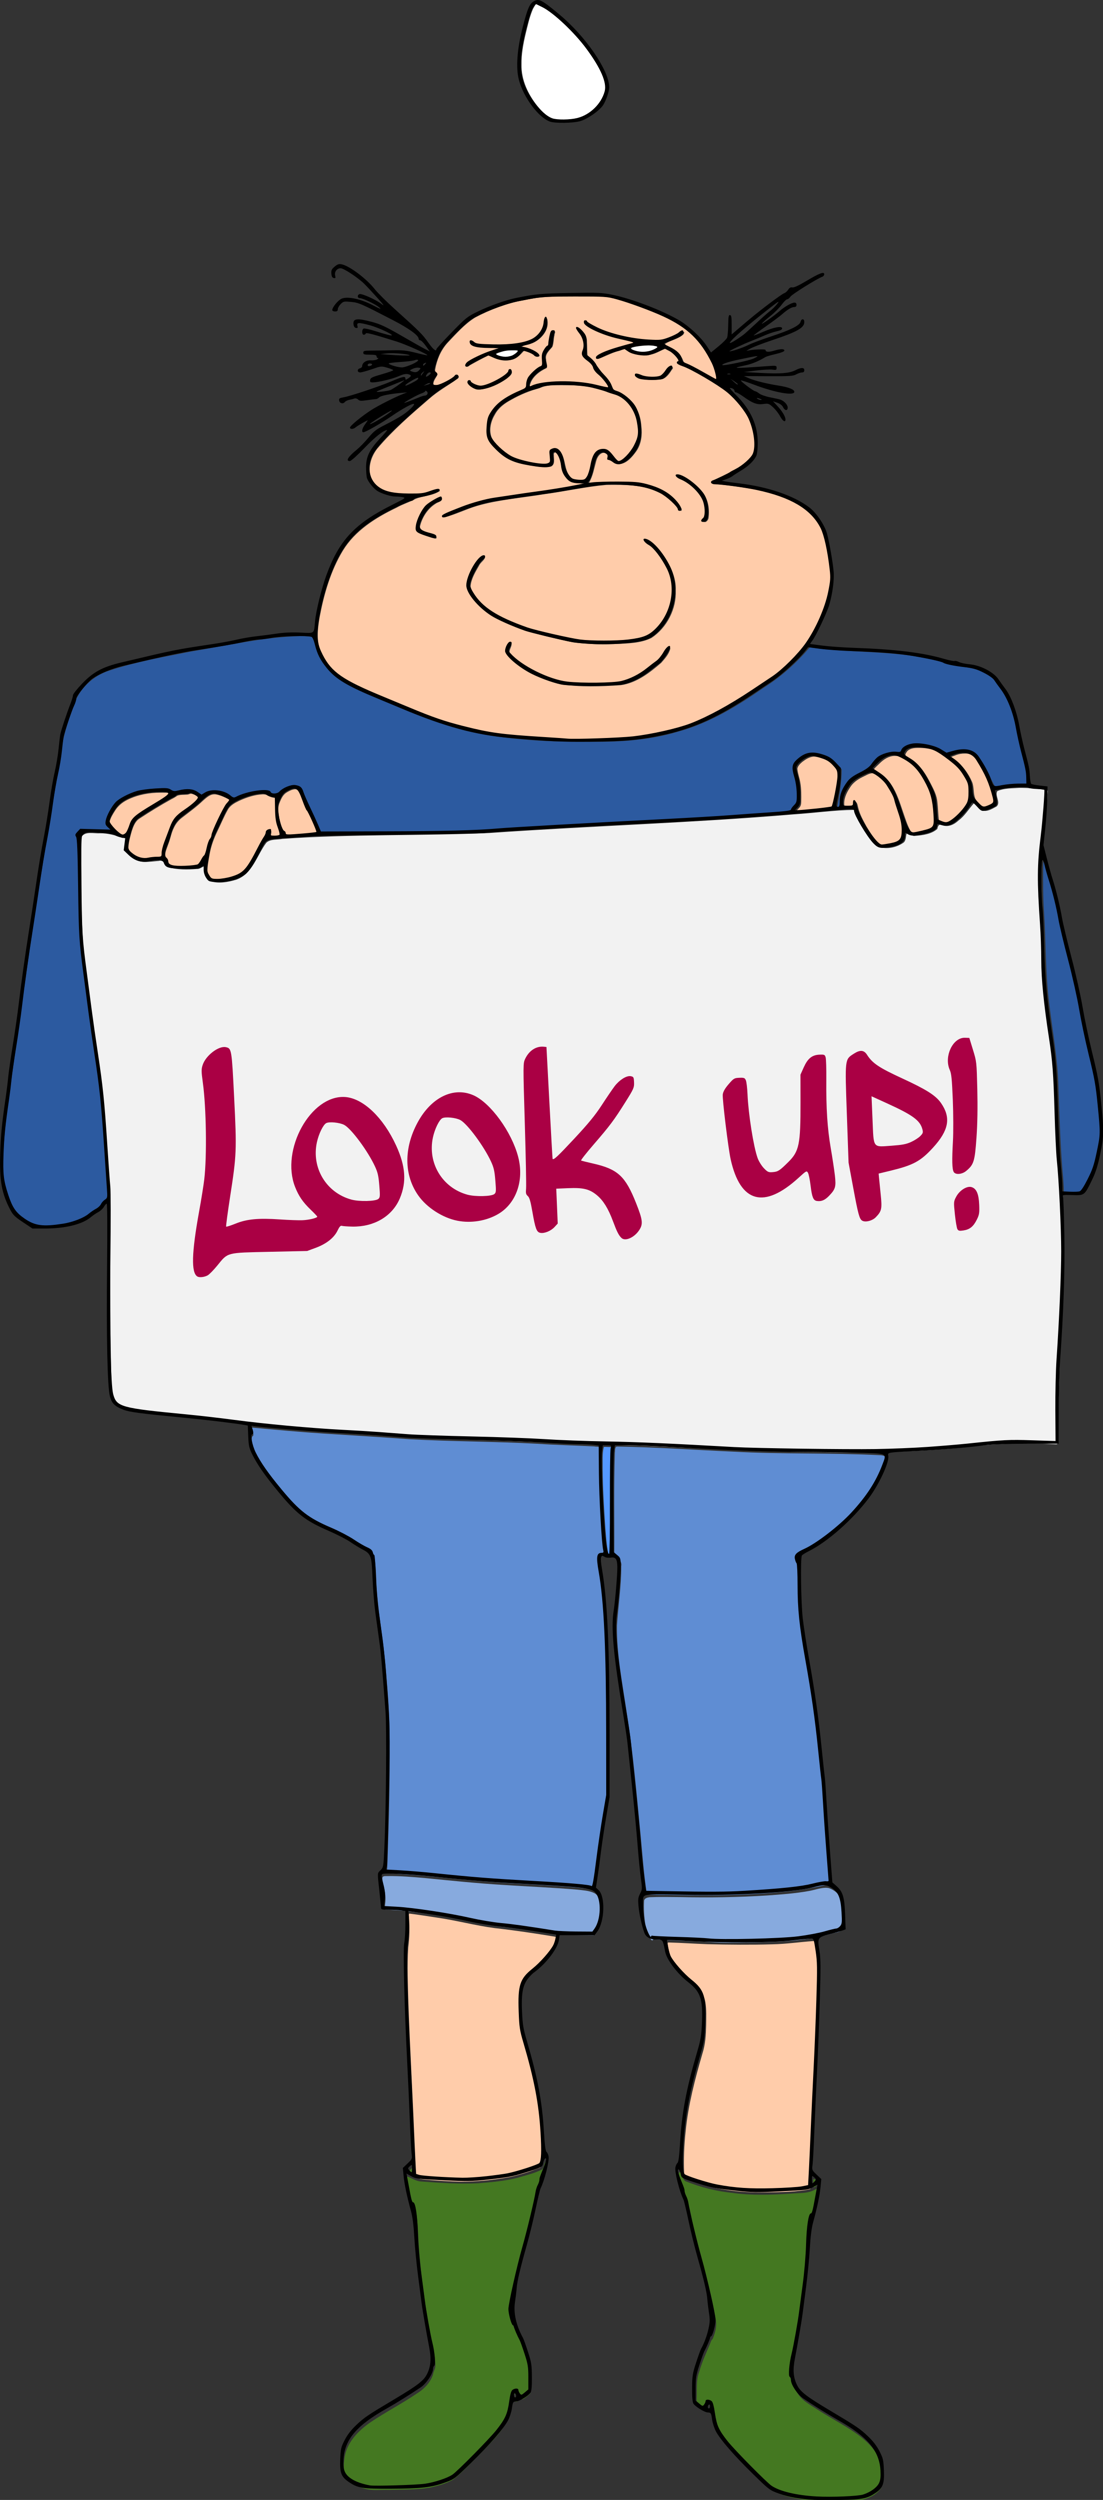 <?xml version="1.0" encoding="UTF-8"?>
<svg width="128.94mm" height="292.12mm" version="1.1" viewBox="0 0 128.94 292.12" xmlns="http://www.w3.org/2000/svg">
<rect x="0" y="0" width="128.94" height="292.12" fill="#333333" stroke="none"/>
<g transform="translate(-29.597 -2.9)">
<path transform="scale(.265)" d="m348.57 12.464c-0.875 0.528-1.273 1.619-1.796 2.462-1.547 3.61-2.36 7.486-3.292 11.289-1.004 4.306-1.803 8.69-1.725 13.13-0.187 6.769 2.86 13.204 7.024 18.385 2.187 2.655 4.851 5.372 8.368 6.036 2.887 0.254 5.822 0.205 8.694-0.192 6.35-1.163 11.883-6.207 13.478-12.481 0.624-3.645-1.06-7.182-2.692-10.332-4.892-8.892-11.751-16.599-19.508-23.094-2.541-2.157-5.419-3.904-8.483-5.202l-0.056-0.002z" fill="#fff"/>
<path transform="scale(.265)" d="m364.76 141.55c-7.335-0.044-14.711 0.144-21.905 1.731-7.558 1.382-14.857 4.106-21.625 7.713-4.68 2.908-8.331 7.163-12.107 11.11-2.964 3.263-4.751 7.509-5.47 11.819-0.186 0.927 0.609 1.536 1.06 2.142-0.633 1.473-2.112 2.937-1.803 4.628 1.041 1.255 2.966 0.262 4.217-0.11 2.365-0.843 4.421-2.314 6.464-3.7 1.003-0.252 0.251 1.128-0.263 1.207-4.072 2.889-8.479 5.321-12.236 8.652-8.029 6.904-16.108 13.874-22.947 21.991-3.286 4.127-4.851 10.431-1.574 15.022 2.426 3.611 6.855 5.067 11.033 5.146 3.987 0.187 8.024 0.256 11.989 0.07 2.05-0.53 4.135-1.757 6.234-1.613-3.159 2.222-7.301 2.154-10.804 3.568-2.735 1.491-5.77 2.358-8.485 3.92-9.128 4.371-18.188 10.049-23.583 18.884-5.422 8.961-8.354 19.211-10.274 29.439-0.915 5.247-1.586 10.913 0.879 15.868 2.78 6.706 8.752 11.444 15.212 14.383 11.11 5.229 22.518 9.812 33.956 14.27 8.968 3.252 18.274 5.608 27.689 7.127 10.173 1.291 20.42 2.043 30.665 2.46 11.642 0.169 23.361 0.221 34.914-1.401 10.239-1.75 20.562-4.089 29.773-9.065 10.421-5.302 20.243-11.718 29.721-18.541 7.893-6.289 14.509-14.293 18.469-23.628 3.294-7.574 6.007-15.93 4.528-24.277-0.871-5.581-1.56-11.33-3.852-16.541-4.23-8.199-13.09-12.562-21.564-15.089-8.556-2.583-17.492-3.418-26.317-4.504-0.968-0.333 0.895-0.806 1.078-1.091 5.776-3.227 12.658-5.473 16.634-11.096 1.625-3.054 0.821-6.708 0.441-9.971-1.545-8.883-8.18-15.919-15.37-20.856-5.556-3.684-11.455-7.013-17.573-9.571-0.695-0.227-0.771-0.692-0.136-1.12 0.302-1.232-1.107-2.235-1.802-3.109-1.284-1.208-2.837-2.176-4.426-2.869-2.423 0.843-4.675 2.508-7.213 2.804-3.456 0.133-7.093 0.053-9.928-2.227-1.284-0.916-2.856 0.529-4.258 0.686-2.971 0.795-5.673 2.444-8.58 3.295-0.052-0.952 1.411-1.377 2.116-1.836 4.413-2.191 9.325-3.006 13.885-4.788 0.547-0.783-1.249-0.845-1.661-1.104-6.342-1.691-13.024-3.008-18.561-6.722-0.495-0.351-1.514-1.356-0.883-1.922 4.636 3.606 10.46 5.391 16.116 6.769 5.936 1.303 12.078 2.02 18.149 1.6 3.048-0.688 5.828-2.221 8.449-3.84 0.754 0.062-0.099 1.292-0.48 1.489-2.282 1.786-5.298 2.245-7.671 3.825 0.324 1.089 1.967 1.368 2.802 2.035 2.383 1.241 4.526 3.087 5.287 5.718 0.977 1.423 2.974 1.747 4.368 2.668 3.635 1.749 7.053 3.99 10.704 5.658 0.904-0.657 0.069-2.141-0.018-3.05-2.763-9.457-9.387-17.704-18.005-22.483-7.826-4.383-16.329-7.459-24.897-10.04-6.657-2.083-13.697-1.368-20.561-1.535zm-11.736 9.842c1.396 4.884-2.757 9.625-7.139 11.081-1.241 0.621-3.031 0.423-3.992 1.459 0.422 0.859 1.85 0.519 2.626 0.98 1.812 0.698 4.105 1.212 5.192 2.932-0.58 0.631-1.763-0.368-2.36-0.714-1.366-0.783-2.928-1.399-4.458-1.602-1.76 2.018-3.907 4.311-6.813 4.137-3.052 0.297-5.88-1.052-8.647-2.129-3.154 1.472-6.189 3.207-9.224 4.879-0.818 0.204 7e-3 -1.107 0.305-1.219 4.123-2.978 9.164-4.439 13.855-6.296-0.235-0.788-1.748-0.262-2.447-0.52-3.176-0.388-6.602 0.069-9.54-1.359-0.393-0.194-0.885-1.186-0.489-1.45 1.383 0.778 2.801 1.598 4.477 1.513 7.351 0.481 15.028 0.686 22.048-1.876 3.349-1.479 5.92-4.9 6.075-8.594 0.12-0.393 0.261-1.018 0.531-1.223zm13.747 4.322c2.217 1.077 3.964 3.401 3.837 5.96 0.157 2.094 0.04 4.242 0.278 6.312 3.605 2.433 5.296 6.647 8.362 9.622 1.437 1.4 2.279 3.202 3.013 5.039 1.363 1.574 3.723 1.675 5.242 3.102 4.466 2.781 6.81 7.896 7.097 13.053 0.485 3.869 0.032 7.951-2.279 11.203-1.764 2.408-4.013 5.212-7.156 5.543-1.715-4e-3 -2.969-1.409-4.489-1.979-0.148-1.062-0.164-2.599-1.536-2.861-2.284-0.788-3.944 1.512-4.429 3.452-0.929 3.289-1.444 6.709-3.222 9.683-0.416 1.06 1.367 0.405 1.891 0.516 7.309-0.513 14.712-0.536 21.984 0.218 6.559 1.352 13.334 4.478 16.849 10.451 0.422 0.387 0.071 1.881-0.439 0.821-2.094-3.36-5.338-5.989-8.834-7.796-7.371-3.436-15.753-3.39-23.718-3.295-9.192 0.805-18.225 2.863-27.365 4.078-9.914 1.653-20.037 2.382-29.724 5.184-4.84 1.402-9.368 3.793-14.263 4.971-0.733-0.067 0.627-0.654 0.793-0.785 8.333-4.098 17.364-6.693 26.571-7.843 11.498-1.801 23.086-3.137 34.481-5.526 0.854-0.081 0.342-0.867-0.322-0.655-2.857-0.096-6.367-0.461-7.826-3.343-1.907-3.145-1.231-7.446-3.869-10.201-0.711-0.684-1.943-0.142-1.67 0.896-0.071 1.724 0.7 4.275-1.338 5.157-4.676 0.62-9.436-0.629-13.97-1.726-5.1-1.399-9.47-5.091-12.497-9.401-1.477-2.864-1.081-6.275-0.555-9.314 1.373-4.758 5.617-8.064 9.785-10.384 2.13-1.406 4.843-1.933 6.728-3.676 0.76-1.682 0.584-3.804 2.017-5.199 1.434-1.79 3.264-3.177 5.149-4.414 0.919-1.978-0.516-4.39 0.836-6.298 0.599-1.586 2.445-2.436 2.374-4.303 0.411-1.574 0.159-3.691 1.524-4.807 1.08-0.367 0.059 1.133 0.211 1.573-0.428 1.669-0.312 3.594-0.936 5.147-1.29 1.6-3.321 3.213-2.753 5.544-0.032 1.219 0.725 2.792 0.263 3.757-3.222 1.518-6.57 3.984-7.427 7.621-0.238 1.286 1.435 1.003 2.108 0.576 5.274-1.895 11.004-1.448 16.512-1.568 5.446-5.5e-4 10.741 1.53 16.081 2.401 1.236 0.038 0.337-1.525-0.077-1.985-2.044-2.817-4.909-5.013-6.48-8.167-1.154-1.84-3.682-2.744-4.212-4.942 0.369-2.118 1.094-4.363 0.104-6.458-0.594-1.786-2.025-3.333-2.705-4.948zm41.58 17.15c0.658 0.292-0.555 1.331-0.703 1.754-1.184 1.769-2.692 3.724-5.07 3.628-2.903 0.392-5.995 0.296-8.793-0.689-0.32-0.229-1.181-0.79-0.964-1.187 1.921 0.262 3.764 1.141 5.762 1.071 2.367 0.107 5.488 0.534 6.939-1.851 0.82-0.962 1.588-2.311 2.83-2.725zm-71.034 1.493c0.807 1.508-1.144 2.727-2.122 3.582-3.499 2.39-7.526 4.391-11.81 4.716-1.898-0.156-3.837-1.353-4.719-3.032 0.401-0.91 1.302 0.386 1.718 0.654 2.185 1.554 5.063 1.572 7.428 0.418 3.417-1.531 7.247-3.048 9.381-6.293 0.038-0.022 0.079-0.048 0.124-0.045zm73.832 46.47c3.876 0.772 6.878 3.73 9.665 6.363 3.206 3.059 3.999 7.912 3.435 12.133-0.04 0.932-1.355 2.445-2.168 1.556 2.314-2.617 1.51-6.577 0.274-9.507-1.99-4.454-6.167-7.31-10.35-9.496-0.272-0.225-1.492-0.889-0.983-1.057zm-104.55 9.806c0.368 1.519-1.796 1.651-2.685 2.383-3.539 2.198-6.004 6.018-6.946 10.027-0.163 2.332 2.696 2.936 4.401 3.501 0.896 0.44 2.623 0.456 2.924 1.581-0.432 0.737-1.642-0.317-2.255-0.277-2.089-0.901-5.001-1.065-6.185-3.262 0.23-3.582 1.893-7.116 4.227-9.864 1.883-1.676 4.1-3.328 6.517-4.088zm90.356 18.667c3.488 1.009 5.661 4.323 7.714 7.087 2.997 4.39 5.328 9.477 5.114 14.882 0.346 8.177-3.876 16.447-10.703 20.967-4.791 2.384-10.388 2.401-15.666 2.665-7.818 0.238-15.718 0.228-23.337-1.708-11.193-2.483-22.697-5.277-32.372-11.637-3.731-2.875-7.434-6.303-9.202-10.767-0.698-3.693 1.429-7.21 3.166-10.317 1.054-1.445 2.158-3.579 4.048-3.862-0.457 1.514-2.125 2.346-2.757 3.815-1.61 2.811-3.434 5.774-3.694 9.069 0.797 3.688 3.713 6.49 6.317 9.039 4.991 4.377 11.32 6.827 17.427 9.209 8.804 2.774 17.843 4.912 26.997 6.13 7.127 0.377 14.307 0.304 21.411-0.404 4.454-0.545 8.893-2.406 11.665-6.066 3.654-4.59 6.083-10.364 5.764-16.313 0.153-7.832-4.596-14.882-10.286-19.868-0.522-0.602-1.764-1.105-1.813-1.911 0.067-0.017 0.138-0.015 0.207-0.011zm-59.631 45.379c0.335 1.631-1.913 3.512-0.292 4.927 5.713 5.74 13.217 9.473 20.92 11.758 6.562 1.805 13.47 1.316 20.201 1.279 4.598-0.173 9.403-0.255 13.529-2.571 4.143-1.973 7.819-4.817 11.257-7.82 1.726-1.671 2.641-4.133 4.507-5.589-0.512 2.561-2.388 4.611-4.073 6.543-5.128 4.415-10.924 8.912-17.798 9.851-8.873 0.611-17.904 0.981-26.711-0.448-8.264-2.119-16.461-5.849-22.335-12.204-1.455-1.385-1.198-3.64 0.053-5.078 0.202-0.247 0.41-0.582 0.74-0.65z" fill="#fca"/>
<path transform="scale(.265)" d="m359.27 180.79c-3.172 0.043-6.498-0.155-9.441 1.253-4.385 1.19-8.619 2.905-12.57 5.156-2.871 1.523-5.62 3.512-7.189 6.437-1.824 2.97-2.769 6.784-1.547 10.148 1.45 3.058 4.214 5.242 6.78 7.34 3.408 2.698 7.834 3.476 11.976 4.364 2.331 0.311 4.835 0.98 7.122 0.146 1.189-0.673 0.547-2.283 0.652-3.378 0.053-0.768-0.246-1.699 0.107-2.391 1.131-0.922 3.001-0.89 3.838 0.408 2.296 3.199 1.555 7.632 4.073 10.734 0.861 1.313 2.344 2.116 3.926 2.004 1.426 0.017 3.389 0.443 4.212-1.106 2.143-3.382 1.474-7.895 4.041-11.051 1.401-1.599 4.235-1.962 5.66-0.204 1.467 1.33 2.624 3.046 4.1 4.297 2.369-0.592 3.956-2.692 5.487-4.445 1.917-2.744 3.726-5.908 3.449-9.382 8e-3 -6.007-2.825-12.3-8.202-15.308-4.366-1.8-8.916-3.207-13.535-4.202-4.256-0.844-8.618-0.81-12.937-0.82z" fill="#fca"/>
<path transform="scale(.265)" d="m397.8 163.24c-2.325 0.078-4.668 0.28-6.926 0.859-0.336 0.078-0.945 0.312-0.676 0.756 0.559 0.686 1.487 0.909 2.289 1.189 1.34 0.4 2.746 0.583 4.142 0.45 1.821-0.051 3.607-0.635 5.19-1.516 0.353-0.188 0.865-0.618 0.55-1.049-0.518-0.39-1.223-0.413-1.841-0.535-0.903-0.123-1.816-0.168-2.727-0.154z" fill="#fff"/>
<path transform="scale(.265)" d="m338.68 165.4c-1.912-2e-3 -3.855 0.062-5.686 0.676-0.752 0.257-1.561 0.418-2.254 0.81-0.346 0.364 0.154 0.775 0.474 0.92 1.07 0.561 2.284 0.807 3.476 0.929 1.708 0.041 3.509-0.267 4.879-1.357 0.489-0.403 1.133-0.788 1.295-1.44-0.124-0.527-0.817-0.488-1.242-0.525-0.314-0.013-0.628-0.014-0.942-0.013z" fill="#fff"/>
<path transform="scale(.265)" d="m470.61 344.56c-1.876 0.147-3.541 1.217-4.997 2.336-0.927 0.798-1.962 1.726-2.18 2.987 0.138 2.076 0.955 4.039 1.285 6.082 0.502 2.844 0.472 5.773 0.412 8.661-0.015 0.943-0.247 1.949-0.985 2.62-0.429 0.536-1.014 0.978-1.342 1.573 0.314 0.372 0.957 0.102 1.415 0.171 4.657-0.253 9.3-0.773 13.918-1.423 0.521-0.153 1.385-0.017 1.528-0.715 0.985-3.205 1.525-6.529 2.08-9.831 0.304-1.894 0.53-3.87 0.093-5.76-0.556-1.435-1.795-2.463-2.858-3.523-1.623-1.44-3.758-2.124-5.796-2.749-0.84-0.22-1.7-0.428-2.574-0.43z" fill="#fca"/>
<path transform="scale(.265)" d="m496.31 351.91c-1.535 0.195-2.868 1.093-4.25 1.727-2.141 1.054-4.16 2.502-5.42 4.572-1.578 2.382-2.909 5.203-2.472 8.134 0.267 0.795 1.307 0.644 1.965 0.693 0.843-0.058 1.808 0.127 2.56-0.332 0.382-0.642 0.165-1.553 0.542-2.163 0.744 0.583 0.773 1.671 1.028 2.513 0.656 2.975 2.217 5.638 3.641 8.296 1.685 2.799 3.456 5.617 5.841 7.879 0.61 0.563 1.389 1.069 2.259 0.875 2.136-0.297 4.339-0.541 6.328-1.423 1.462-0.629 2.137-2.28 2.099-3.792 0.086-2.094 0.03-4.219-0.603-6.236-0.859-3.071-1.943-6.071-2.808-9.139-0.898-2.355-2.237-4.522-3.659-6.592-1.579-1.957-3.543-3.674-5.838-4.733-0.385-0.155-0.793-0.29-1.213-0.28z" fill="#fca"/>
<path transform="scale(.265)" d="m506.35 344.26c-2.616 0.033-4.932 1.578-6.714 3.379-0.843 0.855-1.802 1.643-2.534 2.574 0.614 0.641 1.504 1.038 2.22 1.586 2.11 1.381 4.163 2.926 5.525 5.097 2.55 3.778 3.867 8.211 5.328 12.486 0.953 2.692 1.746 5.482 3.187 7.966 0.504 0.891 1.486 1.659 2.563 1.374 2.287-0.4 4.584-0.869 6.764-1.682 1.085-0.368 1.82-1.402 1.883-2.536 0.198-2.446-0.107-4.903-0.337-7.337-0.388-3.772-1.527-7.455-3.375-10.768-1.894-3.588-4.288-7.07-7.744-9.315-1.635-1.049-3.341-2.049-5.192-2.664-0.512-0.14-1.045-0.167-1.573-0.159z" fill="#fca"/>
<path transform="scale(.265)" d="m516.6 340.73c-1.657 0.015-3.58 0.19-4.742 1.519-0.336 0.529-0.932 1.163-0.7 1.832 0.809 1.069 2.131 1.588 3.193 2.362 3.792 2.393 6.046 6.441 8.048 10.313 1.277 2.478 2.565 5.047 2.798 7.873 0.331 2.726 0.345 5.485 0.688 8.208 0.367 0.446 1.046 0.528 1.536 0.81 1.237 0.627 2.798 0.926 4.044 0.154 2.402-1.49 4.427-3.532 6.212-5.708 1.165-1.429 2.156-3.109 2.24-4.996 0.104-1.915 0.133-3.857-0.15-5.758-0.434-1.86-1.621-3.423-2.598-5.028-2.235-3.426-5.693-5.753-8.943-8.121-2.169-1.562-4.625-2.81-7.303-3.162-1.427-0.247-2.878-0.313-4.324-0.298z" fill="#fca"/>
<path transform="scale(.265)" d="m537.5 343.22c-1.504-0.023-3.001 0.222-4.395 0.796-0.583 0.269-1.313 0.352-1.793 0.783 0.07 0.481 0.714 0.615 1.039 0.924 3.733 2.378 6.462 6.079 8.189 10.112 0.894 2.285 0.449 4.873 1.319 7.171 0.691 1.311 1.814 2.339 2.857 3.369 0.662 0.604 1.522 1.266 2.473 0.935 1.167-0.325 2.334-0.797 3.313-1.515 0.781-0.833 0.3-2.069 0.113-3.039-1.115-4.683-2.963-9.174-5.407-13.319-1.272-2.112-2.428-4.639-4.851-5.646-0.902-0.369-1.873-0.623-2.856-0.572z" fill="#fca"/>
<path transform="scale(.265)" d="m241.75 358.95c-1.419 0.136-2.715 0.869-3.903 1.611-1.566 1.12-2.288 3.006-2.989 4.724-0.723 2.081-0.276 4.323 0.031 6.439 0.421 1.943 0.8 3.966 1.828 5.696 0.31 0.616 1.157 0.874 1.161 1.643 0.179 0.788 1.205 0.612 1.802 0.637 3.798-0.167 7.593-0.482 11.365-0.959 0.368-0.029 1.005-0.128 0.818-0.647-0.755-2.392-1.869-4.658-2.925-6.929-0.487-1.131-1.189-2.142-1.763-3.223-1.255-2.553-1.855-5.408-3.397-7.822-0.456-0.675-1.174-1.226-2.029-1.17z" fill="#fca"/>
<path transform="scale(.265)" d="m227.53 361.21c-3.587 0.177-7.059 1.347-10.307 2.821-1.962 0.957-4.063 2.06-5.107 4.084-1.709 3.034-3.015 6.272-4.549 9.395-1.565 3.237-2.823 6.641-3.418 10.198-0.395 2.45-0.974 4.903-0.947 7.396 0.076 1.415 0.89 2.691 1.811 3.718 0.915 0.663 2.149 0.512 3.218 0.525 3.239-0.209 6.507-0.908 9.409-2.398 2.896-1.588 4.536-4.619 6.115-7.386 1.762-3.156 3.312-6.428 5.233-9.489 0.378-0.602 0.455-1.316 0.702-1.96 0.34-0.532 1.03-0.79 1.616-0.759 0.336 0.805-0.374 1.75 0.057 2.548 0.512 0.55 1.389 0.263 2.048 0.316 0.753-0.057 1.628 0.013 2.235-0.505-0.142-2.289-1.375-4.374-1.656-6.629-0.413-3.301-0.398-6.662-0.413-9.998-0.27-0.414-0.949-0.256-1.391-0.432-1.006-0.178-1.966-0.606-2.833-1.157-0.569-0.258-1.206-0.301-1.823-0.29z" fill="#fca"/>
<path transform="scale(.265)" d="m206.21 361.2c-2.051 0.025-3.596 1.607-5.05 2.855-2.84 2.727-6.061 5.001-9.155 7.425-1.543 1.154-2.789 2.672-3.592 4.427-1.17 2.291-1.535 4.873-2.481 7.246-0.568 1.786-1.579 3.577-1.34 5.511 0.121 1.066 1.304 1.625 1.371 2.697 1e-3 0.962 0.855 1.597 1.708 1.824 2.269 0.643 4.663 0.358 6.986 0.3 1.544-0.14 3.152-0.101 4.629-0.62 1.022-0.653 1.432-1.895 2.095-2.858 0.515-0.828 1.298-1.504 1.494-2.505 0.629-2.23 0.968-4.623 2.311-6.564 0.425-0.853 0.438-1.837 0.843-2.698 1.447-3.716 3.244-7.306 5.14-10.804 0.519-1.096 1.467-1.873 2.081-2.906 0.373-0.585-0.458-0.968-0.851-1.218-1.759-0.933-3.628-1.757-5.602-2.09-0.195-0.018-0.391-0.025-0.587-0.023z" fill="#fca"/>
<path transform="scale(.265)" d="m195.87 360.92c-0.575 0.082-1.094 0.425-1.699 0.412-1.402 0.119-2.866-9e-3 -4.215 0.446-0.864 0.604-1.768 1.153-2.725 1.608-4.727 2.622-9.353 5.433-13.863 8.414-2.027 1.192-2.872 3.54-3.562 5.657-0.64 2.277-1.316 4.583-1.462 6.956-0.062 1.022 0.144 2.137 0.992 2.808 1.846 1.757 4.331 3.06 6.943 2.859 1.462-0.085 2.896-0.441 4.363-0.473 0.83-0.135 1.797 0.102 2.535-0.38 0.505-0.696 0.247-1.66 0.438-2.445 0.451-2.598 1.589-5.027 2.457-7.511 1.078-2.66 1.787-5.599 3.896-7.67 2.785-2.805 6.607-4.462 9.137-7.575 0.37-0.421 0.577-1.119 0.057-1.519-0.883-0.789-2-1.384-3.172-1.582-0.04-2e-3 -0.081-5e-3 -0.121-4e-3z" fill="#fca"/>
<path transform="scale(.265)" d="m182.69 360.46c-5.101-0.014-10.286 0.907-14.873 3.201-2.173 1.083-4.115 2.674-5.391 4.761-0.959 1.527-1.976 3.098-2.382 4.877-0.038 1.085 0.824 1.932 1.434 2.741 1.212 1.329 2.437 2.749 4.057 3.585 1.086 0.437 2.118-0.527 2.565-1.444 1.105-1.972 1.356-4.427 3.076-6.016 2.186-2.152 4.936-3.595 7.5-5.23 2.413-1.521 4.962-2.867 7.174-4.682 0.412-0.314 0.904-1.052 0.342-1.463-0.858-0.489-1.917-0.246-2.86-0.331-0.214-1e-3 -0.428 2e-3 -0.642 2e-3z" fill="#fca"/>
<path transform="scale(.265)" d="m561.33 358.36c-3.212 0.228-6.693 0.091-9.674 1.405-1.29 2.019 1.663 4.966-0.346 6.787-1.654 0.84-3.524 2.128-5.411 1.936-1.761-0.679-2.733-3.105-4.611-3.327-2.248 2.482-3.97 5.49-6.719 7.533-1.952 1.858-4.763 3.23-7.405 2.01-1.423-0.585-1.793 0.749-1.993 1.753-2.593 2.297-6.363 2.783-9.703 3.041-1.428 0.356-2.56-1.195-3.845-0.936-0.473 1.365-0.145 3.223-1.648 4.128-2.755 1.817-6.384 2.689-9.624 1.934-3.388-1.587-4.881-5.47-6.988-8.323-1.961-2.529-2.578-5.994-4.862-8.236-8.891 0.106-17.793 1.408-26.686 1.976-44.642 3.77-89.443 5.092-134.13 8.21-30.455 1.335-60.99 0.44-91.41 2.592-2.301 0.499-5.269-0.015-7.106 1.695-4.141 5.515-6.058 13.665-13.159 16.267-3.747 1.133-8.115 1.982-11.889 0.566-1.759-1.703-1.621-4.267-1.972-6.455-1.18 0.035-2.22 1.313-3.564 1.185-4.192 0.355-8.63 0.439-12.633-0.767-1.31-1.136-2.106-3.409-4.256-2.77-4.179 0.366-9.136 1.338-12.366-2.103-1.391-1.087-3.022-2.535-2.079-4.48 0.293-1.674 0.951-3.844-1.559-3.549-3.158-1.207-6.468-2.106-9.921-2.054-2.747 0.207-6.545-1.115-8.287 1.785 0.229 15.702-0.264 31.443 0.851 47.116 2.335 22.936 6.293 45.676 8.898 68.57 1.17 13.608 2.298 27.23 2.867 40.875 0.45 27.869-0.07 55.752 0.745 83.613 0.277 3.932 0.126 9.312 4.307 11.295 7.248 2.678 15.147 2.736 22.738 3.728 23.308 2.357 46.518 5.734 69.923 7.096 19.962 1.15 39.883 2.951 59.89 3.226 25.436 0.655 50.842 2.12 76.281 2.685 24.85 0.984 49.675 2.706 74.555 2.793 24.297 0.462 48.654 0.215 72.828-2.515 11.875-1.449 23.889-1.46 35.819-0.849 2.568 0.378 0.731-4.154 1.331-5.887 0.077-17.319 0.59-34.632 1.755-51.912 1.233-22.973 0.786-46.021-1.196-68.935-1.22-18.468-0.759-37.083-3.87-55.39-2.122-13.2-2.861-26.533-3.158-39.886-0.72-13.302-1.661-26.646-0.588-39.959 0.882-8.739 1.828-17.478 2.394-26.249-3.929-0.986-8.382-1.238-12.523-1.214z" fill="#f2f2f2"/>
<path transform="scale(.265)" d="m352.89 963.84c-1.576 0.736-0.814 3.193-2.433 3.906-3.432 1.646-7.19 2.499-10.825 3.583-5.558 1.356-11.299 1.861-16.981 2.322-8.35 0.422-16.712-0.166-25.037-0.772-2.239-0.09-4.124-1.348-6.114-2.211-0.621 0.336 0.077 1.343 7.8e-4 1.921 0.698 3.485 1.104 7.058 2.142 10.46 0.459 0.826 1.31 1.42 1.401 2.454 1.168 5.766 1.04 11.693 1.502 17.539 0.87 11.275 2.453 22.488 4.292 33.642 0.827 5.767 2.754 11.374 2.912 17.208 0.091 1.429-0.876 2.592-1.029 3.991-1.14 3.667-3.975 6.522-7.177 8.487-6.656 4.523-13.842 8.205-20.504 12.714-5.2 3.614-10.097 8.58-11.28 15.041-0.443 2.63-0.621 5.397-0.035 8.012 1.338 3.509 5.189 5.076 8.525 6.092 3.523 1.122 7.282 0.498 10.91 0.629 6.06-0.16 12.182 0.019 18.178-1.002 3.515-0.822 7.108-1.731 10.255-3.549 4.221-3.327 7.795-7.388 11.626-11.14 4.147-4.405 8.764-8.564 11.707-13.925 2.003-3.609 1.918-7.855 3.13-11.708 0.252-0.998 1.616-1.742 2.475-1.067 0.418 0.863 0.714 2.233 1.794 2.437 1.186-0.73 2.318-1.648 3.3-2.603-0.208-3.999 0.153-8.061-0.557-12.018-1.21-4.509-2.805-8.922-4.809-13.126-0.646-1.353-0.896-2.92-1.905-4.061-0.945-2.142-1.502-4.514-1.502-6.864 1.382-8.814 3.683-17.464 5.907-26.101 2.356-8.545 4.418-17.169 6.27-25.835 0.482-1.863 1.343-3.606 1.662-5.509 0.805-2.764 2.319-5.353 2.7-8.222-4e-3 -0.297-0.113-0.764-0.501-0.723z" fill="#447821"/>
<path transform="scale(.265)" d="m411.54 968.72c-0.867 0.429-0.197 1.66-0.08 2.37 0.969 2.999 2.272 5.874 2.98 8.945 1.707 4.288 2.111 8.934 3.326 13.365 3.175 13.624 7.503 26.997 9.744 40.821 0.388 2.701-0.361 5.476-1.399 7.973-0.512 0.515-0.882 1.141-1.057 1.889-1.713 4.151-3.651 8.221-4.886 12.559-1.491 3.827-0.967 7.987-1.157 11.993 0.145 1.154-0.568 2.706 0.759 3.357 0.847 0.586 1.641 1.771 2.762 1.685 1.04-0.482 1.015-1.833 1.708-2.551 1.499-0.353 2.593 1.327 2.622 2.654 0.825 4.267 1.282 8.834 3.976 12.43 3.75 5.342 8.509 9.872 13.018 14.558 3.084 2.981 6.016 6.181 9.485 8.723 5.242 2.712 11.215 3.563 17.022 4.148 6.992 0.357 14.022 0.249 20.995-0.377 3.417-0.51 6.85-2.214 8.895-5.063 1.435-2.761 0.989-6.069 0.534-9.027-0.856-5.536-4.736-9.953-8.942-13.37-6.02-4.761-12.997-8.085-19.397-12.28-3.121-2.108-6.784-3.79-8.821-7.12-1.165-1.607-1.909-3.459-2.296-5.393-1.006-1.963-0.361-4.279-0.191-6.357 0.884-5.179 2.212-10.304 2.954-15.523 1.914-12.406 3.74-24.86 4.236-37.418 0.308-4.002 0.239-8.095 1.36-11.977 0.391-0.942 1.368-1.558 1.471-2.653 0.777-3.752 1.597-7.519 2.088-11.314-0.57-0.395-1.31 0.47-1.905 0.586-3.189 1.946-7.072 1.514-10.644 1.863-8.711 0.534-17.498 0.902-26.155-0.353-6.95-0.71-13.775-2.452-20.257-5.042-1.655-0.622-1.179-2.737-2.271-3.849-0.117-0.139-0.278-0.293-0.477-0.252z" fill="#447821"/>
<path transform="scale(.265)" d="m425.22 1072.7c-0.459 0.054-0.705 0.543-0.791 0.95-0.097 0.432 6e-3 1.007 0.465 1.185 0.326 0.11 0.664-0.12 0.76-0.434 0.175-0.468 0.202-1.029-0.026-1.484-0.083-0.14-0.246-0.225-0.408-0.216z" fill="#447821"/>
<path transform="scale(.265)" d="m339.26 1067.8c-0.326 0.01-0.474 0.364-0.513 0.641-0.062 0.456-3e-3 0.964 0.288 1.336 0.223 0.289 0.685 0.209 0.879-0.071 0.266-0.338 0.234-0.821 0.102-1.207-0.122-0.303-0.338-0.638-0.684-0.697h-0.072z" fill="#447821"/>
<path transform="scale(.265)" d="m470.82 971.8c-0.279 8e-3 -0.37 0.32-0.38 0.551-0.051 0.765-0.044 1.535-2e-3 2.301 0.033 0.242 0.027 0.577 0.285 0.697 0.298 0.104 0.548-0.16 0.74-0.348 0.344-0.367 0.717-0.721 0.972-1.158 0.167-0.273 0.088-0.624-0.122-0.85-0.355-0.403-0.757-0.768-1.188-1.088-0.091-0.058-0.195-0.107-0.305-0.104z" fill="#447821"/>
<path transform="scale(.265)" d="m293.69 966.9c-0.238 0.018-0.415 0.204-0.593 0.343-0.322 0.282-0.644 0.567-0.921 0.893-0.153 0.185-0.217 0.444-0.141 0.675 0.102 0.291 0.33 0.512 0.524 0.742 0.263 0.285 0.514 0.588 0.826 0.821 0.15 0.114 0.399 0.151 0.528-0.013 0.157-0.189 0.153-0.452 0.175-0.684 0.035-0.744 0.029-1.49-4e-3 -2.234-0.018-0.193-0.062-0.433-0.261-0.519-0.042-0.017-0.088-0.025-0.133-0.024z" fill="#447821"/>
<path transform="scale(.265)" d="m470.33 866.86c-5.939 0.407-11.836 1.302-17.79 1.416-9.594 0.286-19.198 0.189-28.792-0.043-5.773-0.212-11.537-0.614-17.313-0.777-0.457 0.346-0.01 1.15-0.041 1.684 0.508 2.886 1.179 5.904 3.098 8.216 2.664 3.606 5.96 6.681 9.347 9.585 2.017 1.772 3.533 4.1 3.985 6.772 0.592 3.376 0.385 6.837 0.37 10.261-0.091 4.203-0.346 8.44-1.642 12.469-3.253 11.21-6.261 22.562-7.397 34.212-0.69 6.141-0.927 12.334-0.682 18.507 0.148 0.968 0.31 2.269 1.419 2.589 4.229 1.759 8.65 3.05 13.107 4.087 6.936 1.398 14.028 1.98 21.101 1.825 5.815-0.058 11.656-0.142 17.426-0.93 0.876-0.191 1.826-0.24 2.646-0.573 0.977-18.989 1.735-37.998 2.681-56.992 0.521-12.218 1.087-24.438 1.225-36.668 0.015-4.973-0.229-10.016-1.537-14.835-0.16-0.534-0.624-0.931-1.207-0.805z" fill="#fca"/>
<path transform="scale(.265)" d="m292.26 854.73c-0.442 0.442-0.046 1.242-0.136 1.822 0.297 4.36 0.237 8.736-0.347 13.062-0.552 8.269-0.153 16.564 0.07 24.839 0.763 21.06 1.945 42.101 2.822 63.156 0.231 4.502 0.377 9.01 0.718 13.506 1.14 0.685 2.62 0.785 3.951 0.941 5.283 0.456 10.583 0.819 15.885 0.893 7.161 9.7e-4 14.312-0.749 21.35-2.045 4.342-0.936 8.596-2.293 12.733-3.902 1.022-0.236 1.556-1.216 1.635-2.193 0.511-4.65 0.135-9.345-0.13-14.001-0.805-12.881-3.804-25.499-7.448-37.841-1.067-3.491-1.865-7.075-1.932-10.724-0.161-4.712-0.591-9.53 0.439-14.163 0.525-2.454 2.103-4.55 3.977-6.185 3.742-3.259 7.442-6.693 10.173-10.872 1.011-1.699 1.613-3.665 1.765-5.629-0.162-0.618-1.098-0.299-1.548-0.53-8.734-1.422-17.494-2.753-26.285-3.727-8.543-1.121-16.895-3.394-25.429-4.623-4.084-0.613-8.164-1.274-12.261-1.784z" fill="#fca"/>
<path transform="scale(.265)" d="m244.02 291.43c-16.175 0.435-31.998 4.175-47.91 6.758-12.151 2.443-24.448 4.551-36.236 8.454-7.378 2.376-13.581 8.273-15.761 15.78-2.498 6.971-4.976 14.031-5.519 21.476-1.776 10.491-3.686 20.968-5.28 31.497-5.788 33.24-10.337 66.686-15.001 100.1-2.169 16.471-5.195 32.933-5.294 49.592 3e-3 7.542 1.494 15.549 6.211 21.626 3.513 3.699 8.482 6.146 13.668 5.685 7.109-0.164 14.397-1.794 20.106-6.254 2.247-1.3 3.884-3.294 5.614-5.138 1.706-1.233 0.436-3.88 0.736-5.61-1.131-19.765-2.341-39.562-5.421-59.139-2.194-16.181-4.705-32.349-6.308-48.592-0.823-15.928-0.728-31.905-1.602-47.82 0.214-1.637 1.541-3.167 3.329-2.471 3.883 0.152 7.766 0.303 11.649 0.455-0.158-1.456-2.906-2.661-1.889-4.633 1.272-4.625 4.333-8.928 8.91-10.712 5.076-2.632 10.972-2.869 16.558-3.085 2.435 0.462 4.836 1.635 7.361 0.765 3.131-0.909 6.304 0.225 8.889 2.015 3.653-2.203 8.411-2.308 12.029 0.08 1.541 1.725 3.325 1.379 5.165 0.287 4.05-1.33 8.517-2.861 12.744-1.865 1.624 2.174 4.719 0.5 6.303-0.897 2.334-1.766 6.808-2.788 8.307 0.522 2.378 6.004 5.122 11.957 7.861 17.767 5.074 0.856 10.343 0.218 15.485 0.397 19.5-0.238 39.021-0.011 58.504-0.928 43.916-3.084 87.951-4.362 131.82-8.113 1.338-0.053 2.84-0.237 3.231-1.685 2.539-2.328 1.863-5.953 1.697-9.021-0.013-3.478-2.321-7.025-0.9-10.413 2.228-3.23 6.389-5.471 10.314-4.216 3.902 0.585 6.996 3.304 9.598 6.094 0.01 5.405-0.951 10.715-1.849 16.017-0.446 1.416 1.698 1.854 1.887 0.43 0.387-3.108 0.713-6.349 2.721-8.916 2.924-4.617 9.032-5.661 12.231-10.072 2.525-3.291 6.676-4.387 10.631-4.364 2.012 0.179 2.082-2.383 3.882-2.75 5.954-1.993 12.475 0.162 17.661 3.238 3.898-1.146 8.889-2.567 12.428 0.145 3.829 3.924 5.344 9.467 8.164 14.024 2.559 1.096 5.479-0.391 8.131-0.349 2.272-0.364 4.8 0.054 6.937-0.417-0.331-9.041-3.552-17.623-5.103-26.474-1.519-7.762-5.124-15.191-10.635-20.888-6.426-5.244-15.252-4.255-22.66-6.936-19.034-5.403-39.096-3.717-58.508-6.506-5.832 6.84-12.636 12.948-20.285 17.774-11.614 8.067-23.888 15.582-37.64 19.35-12.141 3.691-24.869 4.627-37.502 4.515-18.877 0.122-37.951-0.598-56.386-4.919-15.437-4.032-30.065-10.575-44.681-16.879-7.184-3.203-14.709-7.126-18.472-14.411-1.74-3.078-2.464-6.641-3.831-9.83-2.001-0.481-4.041-0.593-6.091-0.538z" fill="#2c5aa0"/>
<path transform="scale(.265)" d="m572.5 390.49c-0.789 0.482-0.541 1.737-0.653 2.534-0.021 6.548-0.09 13.114 0.36 19.649 0.936 13.476 0.568 27.045 2.298 40.469 1.438 12.387 3.772 24.681 4.096 37.169 0.508 13.455 0.837 26.927 2.089 40.338 0.155 2.154 0.316 4.302 0.266 6.464 1.139 0.626 2.676 0.222 3.975 0.352 1.407-0.051 2.854 0.072 4.235-0.098 2.663-3.039 4.191-6.877 5.702-10.575 1.395-4.157 2.201-8.499 2.916-12.818 0.459-6.853-0.555-13.699-1.253-20.503-1.327-10.077-4.308-19.838-6.229-29.804-1.652-8.608-3.283-17.228-5.464-25.724-2.298-9.079-4.484-18.18-6.359-27.354-1.468-6.516-3.519-12.881-5.316-19.307-0.137-0.288-0.266-0.792-0.663-0.792z" fill="#2c5aa0"/>
<path transform="scale(.265)" d="m384.09 648.81c-1.379-0.146-0.973 1.817-1.18 2.672-0.482 14.958-0.151 29.931-0.248 44.894 1.296 1.474 3.554 2.816 3.079 5.155 0.035 8.761-1.314 17.439-1.891 26.161-0.17 12.849 2.422 25.519 4.258 38.181 2.934 18.124 4.407 36.45 6.208 54.717 0.821 8.56 1.395 17.158 2.744 25.656 3.839 0.428 7.942 0.152 11.883 0.304 15.648 0.238 31.326 0.225 46.916-1.315 6.519-0.466 12.97-1.578 19.353-2.906 0.922-0.353 2.397 0.147 3.014-0.633-0.91-13.927-1.955-27.847-2.902-41.772-1.645-17.371-3.53-34.742-6.587-51.932-2.037-11.607-4.08-23.261-4.108-35.078-0.269-4.05 0.149-8.213-0.709-12.193-0.845-1.412-0.57-3.537 1.187-4.08 10.474-5.482 19.881-13.055 27.344-22.235 4.564-5.775 8.494-12.251 10.499-19.372 0.509-1.861-1.75-2.418-3.132-2.424-21.478-1.106-43.007-0.378-64.482-1.557-17.081-0.755-34.146-1.978-51.245-2.244z" fill="#5f8dd3"/>
<path transform="scale(.265)" d="m222.99 640.45c-0.586 0.418 0.149 1.372 0.187 1.962 0.157 0.616 0.624 1.541-0.181 1.893-0.735 1.632 0.024 3.514 0.404 5.157 1.712 5.432 5.326 9.985 8.658 14.51 4.469 5.601 8.92 11.377 14.653 15.76 6.607 4.912 14.775 7.008 21.592 11.566 2.438 1.725 5.288 2.802 7.645 4.633 0.488 0.664 0.657 1.573 0.993 2.315 0.785 4.766 0.601 9.692 1.022 14.521 0.884 11.785 3.13 23.415 3.994 35.199 0.836 9.86 1.644 19.73 1.61 29.635 0.167 18.023-0.353 36.045-0.928 54.057-0.07 1.71-0.14 3.447-0.357 5.123 6.516 0.593 13.107 0.841 19.631 1.556 13.718 1.398 27.455 2.605 41.226 3.334 9.479 0.632 18.996 0.97 28.423 2.127 0.677-0.127 1.46 0.777 2.017 0.172 0.987-2.309 0.98-4.926 1.444-7.374 1.424-10.858 2.996-21.695 4.914-32.479-0.081-25.664 0.292-51.35-0.982-76.992-0.408-8.066-1.228-16.117-2.584-24.074-0.136-1.753-0.463-3.594-0.033-5.317 0.479-0.821 1.656-0.424 2.194-1.065 0.305-1.953-0.317-3.957-0.379-5.924-1.212-13.746-1.258-27.578-1.581-41.36-0.61-0.711-1.797-0.431-2.635-0.634-8.461-0.452-16.935-0.623-25.388-1.187-18.665-1.02-37.374-0.978-56.036-1.984-12.635-0.938-25.28-1.72-37.926-2.503-10.487-0.681-20.953-1.638-31.411-2.629-0.062 5.4e-4 -0.125-4e-3 -0.187 3e-3z" fill="#5f8dd3"/>
<path transform="scale(.265)" d="m378.03 649.01c-0.752 3.117-0.442 6.367-0.505 9.546 0.066 8.743 0.609 17.475 1.195 26.196 0.32 3.739 0.512 7.512 1.298 11.19 0.17 0.52 0.275 1.39 0.947 1.458 0.553-0.219 0.332-1.007 0.426-1.469 0.298-10.902 0.115-21.809 0.238-32.713 0.066-4.04 0.012-8.094 0.255-12.124-0.011-0.582 0.332-1.246 0.059-1.796-0.571-0.452-1.404-0.216-2.078-0.317-0.603 0.033-1.255-0.12-1.835 0.028z" fill="#59f"/>
<path transform="scale(.265)" d="m475.7 843.35c-2.524 0.11-4.921 1.063-7.397 1.456-6.001 1.077-12.1 1.501-18.18 1.934-12.757 0.823-25.552 1.002-38.333 0.723-4.523-0.026-9.053-0.152-13.573 0.055-0.946 0.114-2.274 0.446-2.41 1.581-0.204 3.485 8e-3 6.999 0.569 10.443 0.496 2.274 1.237 4.535 2.432 6.541 0.16 0.323 0.615 0.7 0.885 0.267 0.276-0.551 0.928-0.117 1.386-0.175 7.909 0.501 15.851 0.452 23.747 1.102 5.562 0.434 11.15 0.269 16.723 0.208 7.179-0.17 14.37-0.327 21.524-0.989 5.364-0.537 10.674-1.608 15.858-3.046 1.438-0.447 3.195-0.38 4.255-1.619 1.017-0.921 0.689-2.425 0.766-3.639-0.018-3.294-0.094-6.686-1.23-9.815-0.855-2.31-2.934-3.966-5.184-4.817-0.593-0.19-1.221-0.222-1.839-0.211z" fill="#87aade"/>
<path transform="scale(.265)" d="m282.45 838.19c-0.697 0.046-1.754-0.175-2.076 0.655-0.245 1.533 0.387 3.036 0.68 4.521 0.625 2.294 0.844 4.659 0.542 7.01-0.069 0.798-0.179 1.595-0.206 2.396 0.307 0.39 0.966 0.142 1.413 0.263 4.886 0.219 9.75 0.653 14.596 1.325 8.267 1.099 16.491 2.552 24.631 4.354 5.092 1.073 10.269 1.682 15.435 2.232 6.868 0.82 13.685 1.983 20.528 2.98 5.164 0.322 10.347 0.276 15.515 0.358 0.846-0.586 1.317-1.585 1.846-2.445 1.684-3.371 1.992-7.304 1.469-10.996-0.312-2.011-1.121-4.251-3.072-5.201-2.324-1.085-4.947-1.18-7.455-1.479-10.921-0.937-21.879-1.356-32.814-2.085-11.283-0.675-22.524-1.847-33.77-2.964-5.741-0.509-11.493-1.015-17.263-0.924z" fill="#87aade"/>
<path d="m124.71 295c-1.6-0.08-2.929-0.318-4.058-0.726-1.081-0.391-1.134-0.431-3.035-2.289-2.199-2.149-3.85-4.051-4.34-4.999-0.184-0.356-0.378-0.959-0.432-1.34-0.111-0.792-0.136-0.831-0.535-0.851-0.372-0.019-1.434-0.68-1.653-1.03-0.113-0.18-0.162-0.764-0.153-1.826 0.01-1.406 0.056-1.697 0.456-2.93 0.244-0.753 0.505-1.481 0.579-1.618 0.39-0.718 0.687-1.514 0.875-2.346 0.175-0.774 0.186-1.086 0.063-1.876-0.081-0.521-0.167-1.239-0.192-1.595-0.055-0.789-0.417-2.329-1.171-4.986-0.313-1.104-0.778-2.998-1.033-4.209-0.255-1.211-0.521-2.318-0.59-2.461-0.482-0.986-1.041-3.223-0.939-3.756 0.039-0.214 0.15-0.447 0.243-0.518 0.116-0.089 0.209-0.812 0.299-2.331 0.212-3.573 0.725-6.298 2.011-10.685 0.406-1.386 0.486-1.872 0.551-3.375 0.119-2.748-0.175-3.62-1.592-4.72-1.282-0.994-2.525-2.631-2.706-3.562-0.278-1.433-0.272-1.425-0.982-1.425-0.741 0-1.245-0.269-1.439-0.767-0.287-0.737-0.613-2.2-0.696-3.118-0.075-0.836-0.049-1.044 0.181-1.489 0.257-0.497 0.26-0.569 0.088-1.813-0.099-0.712-0.273-2.49-0.387-3.95-0.114-1.46-0.407-4.549-0.653-6.864-0.245-2.315-0.481-4.559-0.524-4.986-0.044-0.427-0.246-1.797-0.451-3.044-1.197-7.264-1.487-10.379-1.156-12.434 0.174-1.082 0.438-4.243 0.425-5.085-0.015-0.929-0.199-1.182-0.791-1.086-0.241 0.039-0.548 0-0.683-0.081-0.483-0.301-0.559 0.026-0.324 1.401 0.638 3.743 0.884 9.102 0.888 19.357v7.318l-0.399 2.331c-0.22 1.282-0.494 3.118-0.611 4.08-0.116 0.962-0.296 2.29-0.398 2.952l-0.187 1.203 0.309 0.286c0.81 0.75 0.717 3.682-0.154 4.852l-0.313 0.421h-4.085l-0.083 0.555c-0.144 0.964-1.365 2.604-2.719 3.655-1.418 1.1-1.712 1.971-1.593 4.72 0.066 1.503 0.144 1.989 0.551 3.375 1.286 4.387 1.799 7.112 2.011 10.685 0.09 1.519 0.183 2.242 0.299 2.331 0.092 0.071 0.202 0.304 0.243 0.518 0.102 0.533-0.457 2.77-0.939 3.756-0.07 0.142-0.335 1.25-0.59 2.461-0.256 1.211-0.721 3.105-1.034 4.209-0.754 2.657-1.115 4.197-1.17 4.986-0.024 0.356-0.112 1.074-0.192 1.595-0.199 1.284 0.119 2.716 0.938 4.223 0.074 0.137 0.335 0.865 0.579 1.618 0.4 1.233 0.445 1.524 0.456 2.93 0.01 1.062-0.039 1.646-0.153 1.827-0.218 0.349-1.281 1.011-1.653 1.03-0.399 0.02-0.423 0.059-0.535 0.851-0.054 0.381-0.248 0.983-0.432 1.34-0.49 0.948-2.141 2.85-4.34 4.999-1.897 1.853-1.957 1.898-3.026 2.285-1.585 0.573-2.775 0.712-6.268 0.73-3.442 0.018-3.942-0.063-5.032-0.813-0.853-0.587-1.03-1.073-0.965-2.653 0.049-1.195 0.095-1.391 0.519-2.217 0.317-0.619 0.746-1.175 1.352-1.752 0.926-0.882 1.351-1.17 4.451-3.015 2.702-1.609 3.428-2.166 3.815-2.931 0.449-0.887 0.527-1.788 0.269-3.117-0.328-1.69-0.816-4.524-0.901-5.245-0.044-0.356-0.223-1.745-0.401-3.086-0.178-1.341-0.377-3.381-0.442-4.533-0.079-1.403-0.208-2.415-0.388-3.066-0.46-1.659-0.779-3.181-0.868-4.137l-0.085-0.918 0.552-0.525c0.541-0.515 0.551-0.538 0.467-1.168-0.049-0.354-0.14-2.083-0.205-3.844-0.066-1.76-0.207-4.891-0.313-6.957-0.326-6.346-0.49-12.996-0.339-13.779 0.074-0.384 0.135-1.381 0.135-2.217v-1.52l-0.486-0.08c-0.267-0.044-0.908-0.081-1.425-0.082-0.806 0-0.939-0.033-0.942-0.228 0-0.125-0.088-1.014-0.191-1.975-0.24-2.215-0.251-2.028 0.143-2.422 0.329-0.329 0.341-0.398 0.443-2.617 0.195-4.263 0.278-13.981 0.134-15.878-0.422-5.584-0.535-6.872-0.723-8.224-0.113-0.819-0.318-2.305-0.456-3.303-0.137-0.997-0.289-2.833-0.337-4.08-0.102-2.63-0.18-2.856-1.155-3.363-0.352-0.183-1.009-0.585-1.46-0.893-0.451-0.308-1.587-0.891-2.525-1.296-2.718-1.173-3.761-1.988-5.941-4.641-1.553-1.889-2.398-3.106-2.989-4.303-0.357-0.723-0.417-0.996-0.461-2.093l-0.051-1.261-0.406-0.073c-1.011-0.182-4.541-0.604-7.141-0.853-4.976-0.478-6.256-0.645-6.957-0.91-1.026-0.387-1.389-0.737-1.612-1.558-0.296-1.09-0.425-6.939-0.337-15.247 0.044-4.367 0.029-7.285-0.044-7.285-0.065 0-0.215 0.171-0.333 0.379s-0.41 0.479-0.648 0.602-0.638 0.396-0.889 0.607c-0.988 0.829-2.993 1.319-5.377 1.315h-1.43l-1.11-0.738c-0.948-0.631-1.167-0.847-1.5-1.483-0.985-1.879-1.256-3.389-1.162-6.482 0.07-2.27 0.193-3.529 0.657-6.697 0.104-0.712 0.229-1.732 0.277-2.267 0.049-0.534 0.291-2.224 0.54-3.756 0.249-1.532 0.559-3.688 0.689-4.792 0.27-2.305 0.774-5.899 1.236-8.807 0.175-1.104 0.465-2.998 0.643-4.209 0.507-3.44 0.705-4.646 1.104-6.735 0.204-1.069 0.489-2.846 0.633-3.95 0.144-1.104 0.411-2.649 0.593-3.432 0.182-0.784 0.387-2.007 0.455-2.72 0.069-0.712 0.16-1.47 0.202-1.684 0.098-0.487 0.752-2.462 1.167-3.519 0.172-0.44 0.313-0.909 0.313-1.042 0-0.134 0.481-0.746 1.068-1.36 1.299-1.358 2.401-1.953 4.566-2.466 6.378-1.511 6.233-1.482 10.815-2.172 0.89-0.134 2.116-0.362 2.724-0.506 0.608-0.144 1.628-0.319 2.266-0.388 0.639-0.069 1.715-0.209 2.392-0.312 0.813-0.124 1.741-0.164 2.738-0.119 1.732 0.079 1.589 0.189 1.728-1.326 0.107-1.17 0.746-3.775 1.304-5.319 1.499-4.141 3.331-6.098 7.781-8.314 1.444-0.719 1.539-0.788 1.182-0.86-0.213-0.043-0.604-0.078-0.867-0.078-0.529 0-1.563-0.317-2.107-0.646-0.446-0.27-1.116-1.108-1.234-1.544-0.05-0.184-0.093-0.743-0.094-1.241 0-1.209 0.394-2.032 1.613-3.337 0.514-0.551 0.898-1.002 0.853-1.002-0.391 0-1.408 0.803-2.647 2.09-0.843 0.876-1.583 1.537-1.719 1.537-0.513 0-0.205-0.504 0.817-1.334 0.332-0.27 0.941-0.897 1.355-1.393 0.654-0.786 0.917-0.986 2.021-1.542 0.698-0.352 1.574-0.843 1.948-1.091 0.752-0.499 1.478-1.201 1.362-1.317-0.119-0.119-1.359 0.555-2.626 1.428-1.188 0.819-3.052 1.882-3.296 1.882-0.239 0-0.145-0.455 0.188-0.907 0.178-0.241 0.324-0.459 0.324-0.484 0-0.065-1.191 0.624-1.435 0.83-0.258 0.218-0.638 0.224-0.636 0.011 0-0.2 1.341-1.307 2.463-2.034 0.799-0.518 2.784-1.523 3.752-1.899l0.453-0.176-0.647 0.055c-1.337 0.113-2.412 0.328-2.605 0.521-0.109 0.109-0.267 0.2-0.351 0.201-0.084 1e-3 -0.55 0.06-1.035 0.13-0.745 0.108-0.914 0.096-1.085-0.075-0.112-0.112-0.297-0.166-0.412-0.121-0.116 0.045-0.385 0.114-0.599 0.153-0.213 0.04-0.457 0.157-0.54 0.261-0.212 0.264-0.617 0.156-0.665-0.178-0.034-0.235 0.044-0.292 0.517-0.372 0.795-0.134 4.176-1.264 5.61-1.874 1.324-0.563 1.618-0.622 1.618-0.32 0 0.173 0.039 0.171 0.324-0.015 0.419-0.274 0.409-0.402-0.039-0.5-0.245-0.054-0.59 0.024-1.068 0.24-0.707 0.32-2.406 0.726-3.041 0.726-0.276 0-0.33-0.053-0.297-0.287 0.034-0.245 0.237-0.343 1.369-0.666 0.73-0.208 1.328-0.421 1.328-0.472s-0.317-0.183-0.704-0.293c-0.691-0.197-0.724-0.193-1.781 0.174-0.592 0.206-1.208 0.376-1.368 0.377-0.368 2e-3 -0.394-0.384-0.034-0.479 0.142-0.037 0.259-0.151 0.259-0.252 0-0.392 0.472-0.715 0.991-0.678 0.274 0.02 0.615-0.032 0.758-0.115 0.142-0.083 0.186-0.152 0.097-0.154-0.089-2e-3 -0.162-0.091-0.162-0.198 0-0.151-0.172-0.194-0.777-0.194-0.668 0-0.777-0.033-0.777-0.238 0-0.209 0.115-0.238 0.939-0.24 0.516-1e-3 1.609-0.018 2.429-0.036 1.244-0.028 1.702 0.02 2.784 0.295 0.712 0.181 1.312 0.311 1.334 0.29 0.102-0.102-2.508-1.272-3.6-1.613-2.825-0.884-3.553-1.072-3.6-0.93-0.024 0.078-0.13 0.142-0.231 0.142-0.242 0-0.242-0.633 0-0.726 0.101-0.039 0.727 0.102 1.392 0.314 0.665 0.211 1.413 0.423 1.662 0.471 0.923 0.176-1.132-0.845-2.363-1.174-1.305-0.349-1.539-0.335-1.429 0.085 0.058 0.223 0.024 0.271-0.172 0.233-0.16-0.03-0.26-0.177-0.288-0.42-0.079-0.69 0.411-0.752 2.183-0.278 0.956 0.256 1.622 0.569 3.409 1.601 1.221 0.706 2.47 1.41 2.774 1.564l0.553 0.281-0.468-0.652c-0.257-0.358-0.55-0.652-0.65-0.652-0.1 0-0.182-0.076-0.182-0.168 0-0.395-1.111-1.204-2.995-2.179-3.751-1.943-4.008-2.055-4.929-2.141-0.804-0.075-0.881-0.059-1.195 0.255-0.185 0.185-0.335 0.455-0.335 0.6 0 0.196-0.084 0.265-0.324 0.265-0.178 0-0.324-0.074-0.324-0.164 0-0.332 0.685-1.16 1.106-1.336 0.697-0.291 2.24 0.037 3.654 0.777 0.849 0.445 1.036 0.51 0.744 0.259-0.451-0.388-1.917-1.09-2.278-1.09-0.295 0-0.332-0.364-0.049-0.473 0.264-0.101 1.936 0.648 2.587 1.159 0.389 0.306 0.276 0.137-0.453-0.681-0.535-0.599-1.234-1.349-1.554-1.667-0.744-0.737-2.407-1.835-2.781-1.835-0.43 0-0.747 0.415-0.64 0.839 0.075 0.298 0.051 0.345-0.155 0.306-0.176-0.033-0.255-0.177-0.283-0.514-0.034-0.392 0.029-0.524 0.38-0.82 0.331-0.278 0.502-0.336 0.815-0.273 0.918 0.184 2.906 1.676 3.876 2.911 0.333 0.423 1.404 1.488 2.381 2.366 2.85 2.561 3.201 2.911 3.869 3.862 0.57 0.812 0.957 1.127 0.957 0.778 0-0.07 0.796-0.946 1.77-1.947 1.682-1.73 1.833-1.85 3.076-2.456 1.338-0.652 3.261-1.336 4.415-1.569 2.377-0.481 2.994-0.538 6.411-0.596 3.276-0.056 3.671-0.038 4.922 0.217 2.276 0.465 5.859 1.84 7.817 2.998 1.128 0.668 2.542 1.992 3.198 2.996l0.487 0.746 0.887-0.726c0.488-0.399 0.936-0.851 0.998-1.005 0.061-0.154 0.119-0.82 0.129-1.48 0.015-0.992 0.052-1.194 0.212-1.163 0.155 0.031 0.194 0.264 0.192 1.151v1.112l0.651-0.558c1.665-1.428 2.309-1.952 3.719-3.024 0.833-0.634 1.63-1.188 1.769-1.233 0.14-0.044 0.352-0.23 0.471-0.412 0.151-0.231 0.295-0.31 0.476-0.263 0.17 0.045 0.73-0.213 1.64-0.754 1.545-0.92 2.094-1.126 2.094-0.788 0 0.117-0.102 0.249-0.227 0.293-0.607 0.216-3.54 2.045-3.719 2.319-0.113 0.172-0.286 0.312-0.385 0.312-0.099 0-0.393 0.289-0.652 0.642-0.259 0.353-0.838 0.934-1.287 1.291-0.448 0.357-0.897 0.75-0.997 0.874-0.235 0.292 1.306-0.781 2.003-1.394 0.614-0.541 1.462-1.024 1.796-1.024 0.142 0 0.229 0.098 0.229 0.259 0 0.174-0.086 0.259-0.263 0.259-0.311 0-0.786 0.283-1.441 0.858-0.261 0.229-1.119 0.869-1.908 1.422-0.788 0.553-1.417 1.023-1.396 1.043 0.02 0.021 0.524-0.173 1.12-0.431 1.251-0.541 2.205-0.712 2.205-0.394 0 0.135-0.207 0.245-0.634 0.336-0.349 0.075-0.976 0.288-1.393 0.474-0.417 0.186-1.107 0.474-1.535 0.639-1.017 0.394-2.758 1.222-2.581 1.228 0.29 0.01 1.574-0.428 2.258-0.768 0.392-0.196 1.558-0.632 2.591-0.971 2.25-0.737 3.34-1.277 3.449-1.708 0.103-0.41 0.437-0.395 0.437 0.019 0 0.682-0.827 1.15-3.756 2.127-1.104 0.368-2.27 0.816-2.59 0.995-0.321 0.179-0.472 0.291-0.337 0.249 0.52-0.16 2.15-0.237 2.15-0.102 0 0.245 0.354 0.277 0.98 0.089 0.766-0.231 1.222-0.237 1.222-0.017 0 0.104-0.386 0.258-1.004 0.401-0.552 0.128-1.091 0.285-1.198 0.349-0.854 0.511-1.591 0.815-2.377 0.979-1.744 0.364-1.351 0.378 2.539 0.093 1.099-0.081 1.133-0.075 1.133 0.196 0 0.248-0.054 0.271-0.486 0.21-0.267-0.038-1.126 9e-3 -1.91 0.105l-1.425 0.174 1.932 0.105c2.311 0.125 3.384 0.043 4.08-0.312 0.673-0.343 1.047-0.345 1.047-5e-3 0 0.175-0.086 0.259-0.265 0.259-0.146 0-0.452 0.102-0.68 0.227-0.362 0.198-0.779 0.225-3.264 0.214l-2.849-0.013 0.583 0.251c0.683 0.294 2.137 0.654 3.47 0.86 1.141 0.176 1.84 0.45 1.84 0.721 0 0.505-2.264 0.102-4.761-0.848-0.747-0.284-1.412-0.498-1.478-0.476-0.136 0.045 1.479 1.266 1.675 1.266 0.07 0 0.278 0.119 0.462 0.264 0.185 0.145 0.761 0.346 1.28 0.445 0.519 0.099 1.061 0.222 1.204 0.273 0.434 0.155 0.841 0.6 0.841 0.918 0 0.411-0.333 0.385-0.543-0.044-0.105-0.214-0.359-0.41-0.67-0.516l-0.501-0.172 0.522 0.566c0.557 0.604 0.933 1.233 0.933 1.561 0 0.392-0.328 0.192-0.634-0.384-0.171-0.322-0.54-0.793-0.821-1.047-0.479-0.433-0.549-0.456-1.128-0.377-0.739 0.102-1.245-0.083-2.296-0.835-0.402-0.288-0.81-0.524-0.905-0.524-0.095 0-0.173-0.081-0.173-0.18 0-0.172-0.263-0.338-0.537-0.338-0.07 0 0.241 0.364 0.692 0.809 1.74 1.718 2.57 3.549 2.56 5.641 0 0.62-0.076 1.28-0.162 1.469-0.264 0.579-0.912 1.208-1.783 1.733-0.459 0.276-0.925 0.577-1.036 0.669-0.112 0.092-0.432 0.247-0.712 0.344l-0.51 0.177 0.388 0.081c0.214 0.044 0.913 0.142 1.554 0.216 3.417 0.398 6.456 1.431 8.282 2.816 0.833 0.632 1.815 2.085 2.079 3.079 0.278 1.046 0.669 3.287 0.771 4.419 0.087 0.963-0.131 2.607-0.517 3.909-0.265 0.893-1.539 3.592-1.949 4.13-0.179 0.235-0.303 0.427-0.277 0.427 0.029 0 0.656 0.083 1.399 0.184 0.743 0.101 2.428 0.221 3.746 0.268 4.829 0.169 7.974 0.553 10.484 1.28 0.599 0.173 1.16 0.288 1.248 0.254 0.088-0.034 0.326 0.022 0.528 0.124 0.202 0.102 0.757 0.22 1.234 0.263 1.267 0.113 2.787 0.898 3.362 1.737 0.233 0.34 0.607 0.859 0.831 1.153 0.646 0.849 1.308 2.598 1.599 4.22 0.144 0.804 0.416 2.045 0.603 2.757 0.56 2.131 0.594 2.297 0.646 3.162 0.029 0.457 0.097 0.879 0.155 0.936 0.058 0.058 0.512 0.151 1.008 0.206l0.903 0.101-0.029 1.488c-0.015 0.818-0.124 2.362-0.237 3.431l-0.206 1.943 0.394 1.554c0.217 0.855 0.516 1.933 0.666 2.396 0.403 1.249 0.865 3.144 1.099 4.512 0.114 0.665 0.614 2.763 1.113 4.663 0.499 1.899 1.082 4.503 1.297 5.785 0.214 1.282 0.709 3.639 1.1 5.237 0.706 2.888 0.825 3.55 1.081 6.03 0.328 3.19 0.316 3.874-0.11 5.892-0.301 1.424-0.533 2.159-0.963 3.044-0.891 1.834-0.874 1.821-2.293 1.775-1.1-0.036-1.186-0.021-1.104 0.192 0.049 0.127 0.121 2.155 0.161 4.507 0.07 4.186-0.089 8.859-0.503 14.722-0.082 1.164-0.153 3.807-0.158 5.873l-0.01 3.756-3.691 5e-3c-2.134 0-4.155 0.07-4.792 0.159-1.85 0.26-4.968 0.524-8.03 0.681-3.6 0.184-3.479 0.163-3.399 0.582 0.137 0.717-1.076 3.339-2.291 4.952-1.895 2.516-4.789 5.071-7.003 6.184-0.392 0.197-0.755 0.423-0.807 0.503-0.177 0.27-0.105 5.532 0.1 7.333 0.11 0.962 0.428 3.031 0.708 4.598 0.711 3.98 1.125 6.886 1.486 10.426 0.171 1.674 0.343 3.277 0.383 3.562 0.039 0.285 0.131 1.538 0.202 2.785 0.071 1.247 0.255 3.893 0.408 5.881l0.278 3.615 0.456 0.4c0.76 0.667 0.959 1.308 1.032 3.32l0.063 1.762-0.373 0.139c-0.205 0.077-0.888 0.271-1.518 0.433-1.387 0.356-1.425 0.417-1.172 1.939 0.151 0.909 0.159 1.889 0.044 5.758-0.075 2.564-0.223 6.353-0.329 8.419-0.106 2.066-0.247 5.196-0.313 6.957-0.066 1.76-0.159 3.49-0.206 3.844-0.083 0.63-0.074 0.653 0.467 1.168l0.553 0.525-0.086 0.918c-0.089 0.957-0.408 2.479-0.868 4.137-0.181 0.651-0.308 1.663-0.388 3.066-0.065 1.152-0.264 3.192-0.443 4.533s-0.359 2.73-0.401 3.086c-0.086 0.722-0.573 3.556-0.902 5.245-0.258 1.329-0.181 2.23 0.269 3.117 0.388 0.765 1.113 1.323 3.815 2.931 3.1 1.845 3.525 2.133 4.451 3.015 0.607 0.577 1.035 1.133 1.353 1.752 0.423 0.826 0.469 1.023 0.518 2.217 0.065 1.579-0.112 2.066-0.963 2.651-0.966 0.664-1.567 0.786-4.062 0.825-1.246 0.019-2.674 0.014-3.173-0.011zm5.784-0.611c0.871-0.282 1.612-0.816 1.861-1.341 0.161-0.34 0.205-0.712 0.169-1.446-0.111-2.318-1.526-3.993-5.03-5.956-1.038-0.581-2.897-1.737-3.989-2.48-0.686-0.466-1.45-1.616-1.45-2.18 0-0.146-0.065-0.306-0.145-0.355-0.179-0.111-0.054-1.597 0.226-2.697 0.209-0.819 0.753-3.871 0.88-4.935 0.044-0.356 0.227-1.755 0.41-3.108 0.194-1.431 0.361-3.409 0.4-4.727 0.065-2.16 0.29-3.626 0.559-3.626 0.132 0 0.223-0.342 0.5-1.878 0.09-0.499 0.19-1.037 0.223-1.197l0.06-0.29-0.486 0.273c-0.626 0.352-0.625 0.351-4.033 0.522-2.526 0.126-3.153 0.117-4.922-0.077-2.382-0.261-2.97-0.369-4.358-0.802-2.069-0.645-2.103-0.662-2.193-1.149-0.087-0.464-0.332-0.749-0.332-0.387 0 0.116 0.122 0.513 0.271 0.882 0.483 1.197 0.506 1.264 0.507 1.487 0 0.121 0.087 0.386 0.192 0.588 0.106 0.202 0.219 0.552 0.252 0.777 0.136 0.932 1.005 4.56 1.542 6.439 0.659 2.307 1.641 6.673 1.638 7.286 0 0.558-0.348 1.825-0.513 1.88-0.073 0.025-0.133 0.108-0.133 0.187 0 0.138-0.397 1.068-0.672 1.574-0.074 0.137-0.332 0.857-0.574 1.601-0.388 1.196-0.438 1.515-0.438 2.751v1.398l0.413 0.348c0.39 0.328 0.423 0.335 0.583 0.116 0.093-0.127 0.169-0.308 0.169-0.401 0-0.215 0.401-0.22 0.688-8e-3 0.153 0.113 0.271 0.535 0.391 1.392 0.198 1.417 0.46 1.998 1.488 3.299 0.801 1.014 4.533 4.798 5.139 5.211 0.962 0.655 2.91 1.12 5.246 1.252 1.778 0.1 4.85-0.025 5.46-0.222zm-51.225-1.262c1.097-0.153 2.622-0.656 3.219-1.064 0.606-0.413 4.338-4.197 5.139-5.211 1.028-1.301 1.29-1.881 1.488-3.299 0.12-0.857 0.238-1.28 0.391-1.392 0.287-0.212 0.688-0.207 0.688 8e-3 0 0.093 0.076 0.274 0.169 0.401 0.16 0.218 0.193 0.212 0.583-0.116l0.413-0.348v-1.398c0-1.236-0.05-1.555-0.438-2.751-0.241-0.744-0.499-1.464-0.574-1.601-0.275-0.506-0.672-1.436-0.672-1.574 0-0.078-0.06-0.163-0.133-0.187-0.165-0.055-0.511-1.322-0.513-1.88 0-0.613 0.98-4.979 1.638-7.286 0.536-1.879 1.405-5.508 1.542-6.439 0.034-0.225 0.146-0.575 0.252-0.777 0.106-0.202 0.192-0.467 0.193-0.588 0-0.223 0.024-0.29 0.507-1.487 0.149-0.369 0.271-0.766 0.271-0.882 0-0.363-0.245-0.077-0.332 0.387-0.091 0.487-0.124 0.504-2.193 1.149-1.388 0.433-1.975 0.541-4.358 0.802-1.769 0.194-2.396 0.204-4.921 0.077-3.409-0.171-3.407-0.17-4.033-0.522l-0.486-0.273 0.059 0.29c0.034 0.16 0.133 0.698 0.223 1.197 0.278 1.536 0.369 1.878 0.5 1.878 0.268 0 0.494 1.466 0.559 3.626 0.039 1.318 0.207 3.296 0.4 4.727 0.183 1.353 0.368 2.752 0.41 3.108 0.127 1.065 0.671 4.117 0.88 4.935 0.28 1.099 0.405 2.586 0.226 2.697-0.08 0.049-0.145 0.209-0.145 0.355 0 0.564-0.765 1.714-1.45 2.18-1.092 0.743-2.952 1.899-3.989 2.48-3.504 1.963-4.919 3.639-5.03 5.956-0.034 0.738 0.01 1.106 0.172 1.451 0.346 0.728 1.37 1.278 2.915 1.564 0.537 0.099 5.369-0.046 6.43-0.194zm33.332-9.063c0-0.147-0.058-0.231-0.129-0.187-0.071 0.044-0.13 0.164-0.13 0.267s0.058 0.187 0.13 0.187c0.071 0 0.129-0.12 0.129-0.267zm-22.665-1.215c0-0.103-0.058-0.223-0.13-0.267-0.071-0.044-0.129 0.04-0.129 0.187 0 0.147 0.058 0.267 0.129 0.267 0.071 0 0.13-0.084 0.13-0.187zm33.393-24.471 0.735-0.145 0.089-1.684c0.049-0.926 0.149-3.112 0.222-4.857 0.073-1.745 0.221-4.893 0.328-6.994 0.107-2.101 0.254-5.744 0.327-8.095 0.117-3.781 0.107-4.442-0.085-5.731-0.197-1.323-0.242-1.457-0.489-1.457-0.149 0-1.173 0.102-2.275 0.227-2.375 0.269-7.912 0.297-11.971 0.062-1.421-0.082-2.607-0.127-2.634-0.1-0.081 0.082 0.249 1.534 0.428 1.883 0.356 0.693 1.55 2.042 2.429 2.744 1.479 1.181 1.724 1.945 1.612 5.018-0.067 1.825-0.119 2.171-0.551 3.635-1.257 4.266-1.798 7.098-2.004 10.491-0.131 2.15-0.087 3.301 0.137 3.57 0.165 0.199 2.714 1.013 3.814 1.218 2.111 0.393 3.798 0.506 6.454 0.433 1.484-0.041 3.028-0.139 3.432-0.219zm1.492-0.577c0.202-0.223 0.199-0.253-0.044-0.473-0.256-0.232-0.26-0.228-0.26 0.238 0 0.545 0.015 0.556 0.304 0.235zm-38.383-0.607c0.962-0.109 2.069-0.259 2.461-0.335 1.076-0.207 3.592-1.018 3.75-1.208 0.223-0.269 0.267-1.42 0.137-3.57-0.206-3.393-0.747-6.225-2.004-10.491-0.432-1.465-0.484-1.811-0.551-3.635-0.112-3.073 0.134-3.836 1.612-5.018 0.88-0.703 2.07-2.047 2.434-2.749 0.093-0.181 0.208-0.53 0.254-0.777l0.084-0.449-2.631-0.42c-1.446-0.231-3.313-0.482-4.147-0.558-0.834-0.076-2.408-0.341-3.497-0.587-1.089-0.247-2.971-0.594-4.182-0.771-1.211-0.178-2.34-0.344-2.51-0.371l-0.308-0.048 0.068 1.248c0.039 0.771 0 1.669-0.111 2.349-0.198 1.224-0.093 6.294 0.279 13.599 0.107 2.101 0.255 5.249 0.328 6.994 0.073 1.745 0.173 3.927 0.222 4.848l0.089 1.675 0.389 0.116c0.388 0.116 3.096 0.295 5.051 0.334 0.57 0.011 1.823-0.068 2.784-0.177zm-8.678-0.923c0-0.466 0-0.47-0.26-0.238-0.243 0.22-0.246 0.251-0.044 0.473 0.29 0.321 0.304 0.31 0.304-0.235zm45.139-27.11c1.071-0.136 2.462-0.396 3.091-0.579 0.63-0.182 1.241-0.332 1.36-0.332 0.119 0 0.325-0.127 0.457-0.282 0.213-0.249 0.233-0.435 0.166-1.616-0.096-1.683-0.363-2.347-1.143-2.84-0.656-0.414-0.886-0.421-2.253-0.06-2.19 0.577-9.24 0.982-14.923 0.856-3.132-0.069-4.337-0.054-4.58 0.057-0.322 0.146-0.33 0.184-0.303 1.273 0.015 0.617 0.093 1.441 0.175 1.83 0.164 0.791 0.68 1.954 0.761 1.713 0.029-0.086 0.096-0.129 0.15-0.095 0.054 0.033 1.375 0.097 2.935 0.142 1.561 0.044 3.187 0.123 3.615 0.175 1.506 0.182 8.403 0.022 10.494-0.243zm-23.808-0.893c0.755-1.048 0.827-3.372 0.13-4.183-0.482-0.561-1.257-0.665-7.602-1.015-4.82-0.266-7.144-0.449-11.398-0.897-2.811-0.296-5.695-0.437-5.926-0.29-0.128 0.082-0.106 0.324 0.104 1.132 0.199 0.765 0.247 1.23 0.187 1.818l-0.08 0.79 1.465 0.079c1.922 0.103 6.139 0.743 8.634 1.31 1.094 0.248 2.697 0.516 3.562 0.595 1.329 0.121 3.066 0.364 6.301 0.882 0.321 0.051 1.437 0.1 2.48 0.108l1.898 0.014zm17.524-4.426c4.395-0.266 6.643-0.503 7.965-0.839 0.712-0.181 1.426-0.306 1.587-0.278 0.161 0.028 0.292 0 0.292-0.065 0-0.064-0.114-1.556-0.253-3.317-0.139-1.761-0.315-4.309-0.391-5.662-0.076-1.353-0.169-2.65-0.207-2.881-0.039-0.231-0.209-1.805-0.38-3.497-0.363-3.566-0.774-6.462-1.488-10.459-0.698-3.905-0.908-5.931-0.908-8.749 0-1.321-0.052-2.458-0.116-2.526-0.064-0.068-0.153-0.3-0.198-0.517-0.098-0.465 0.171-0.751 1.088-1.161 1.409-0.629 4.036-2.648 5.495-4.224 1.799-1.943 2.9-3.643 3.65-5.634 0.514-1.366 0.69-1.291-3.226-1.389-1.865-0.047-4.701-0.085-6.304-0.086-3.54 0-8.327-0.177-14.115-0.52-2.385-0.141-5.077-0.257-5.982-0.257h-1.646l-0.105 0.615c-0.058 0.338-0.089 3.148-0.07 6.243l0.034 5.628 0.407 0.34c0.392 0.327 0.407 0.377 0.414 1.366 5e-3 1.125-0.202 3.703-0.455 5.616-0.25 1.892 0.05 4.872 1.174 11.663 0.207 1.248 0.411 2.619 0.453 3.046 0.044 0.427 0.278 2.671 0.524 4.986 0.245 2.315 0.537 5.375 0.647 6.8 0.111 1.425 0.296 3.303 0.41 4.174l0.209 1.583 2.152 0.039c5.378 0.097 7.227 0.089 9.34-0.039zm-17.284-3.876c0.186-1.462 0.516-3.708 0.734-4.99l0.397-2.331-5e-3 -7.123c-5e-3 -9.999-0.26-15.497-0.874-18.974-0.31-1.758-0.237-2.202 0.364-2.202 0.198 0 0.231-0.064 0.167-0.318-0.184-0.73-0.481-6.049-0.506-9.019l-0.024-3.198-0.569-0.079c-0.313-0.043-1.158-0.08-1.878-0.082-0.721 0-2.592-0.09-4.159-0.196-1.567-0.106-5.385-0.248-8.483-0.315-3.099-0.068-6.45-0.184-7.447-0.259-0.997-0.075-2.542-0.192-3.432-0.26-0.89-0.068-2.843-0.187-4.339-0.263-2.723-0.139-9.817-0.731-10.149-0.846-0.118-0.041-0.15 7e-3 -0.096 0.147 0.203 0.53 0.23 0.831 0.074 0.831-0.272 0-0.044 1.272 0.384 2.136 0.579 1.171 1.475 2.451 3.021 4.314 2.102 2.533 3.151 3.342 5.811 4.476 0.891 0.38 2.07 0.994 2.618 1.364 0.549 0.37 1.257 0.784 1.574 0.92 0.406 0.174 0.601 0.345 0.659 0.577 0.044 0.182 0.126 0.33 0.178 0.33 0.052 0 0.134 1.064 0.181 2.364 0.049 1.3 0.199 3.18 0.337 4.177 0.138 0.997 0.347 2.513 0.464 3.367 0.117 0.855 0.294 2.603 0.393 3.885 0.476 6.175 0.486 6.579 0.326 14.476-0.086 4.219-0.187 7.854-0.225 8.076l-0.07 0.405 1.663 0.092c0.915 0.051 2.742 0.204 4.06 0.341 4.355 0.452 6.619 0.63 11.397 0.894 4.362 0.242 6.707 0.447 6.862 0.602 0.117 0.117 0.255-0.657 0.592-3.317zm1.567-41.482c-0.01-3.295 0.025-6.15 0.08-6.346 0.096-0.345 0.084-0.356-0.409-0.356h-0.509l-0.091 0.659c-0.11 0.8 0.02 4.802 0.27 8.394 0.182 2.595 0.344 3.64 0.565 3.64 0.061 0 0.103-2.696 0.092-5.99zm37.152-6.51c1.567-0.109 3.665-0.285 4.663-0.39 4.195-0.443 4.824-0.475 7.535-0.386l2.743 0.09-0.025-3.606c-0.01-1.984 0.051-4.656 0.139-5.938 0.308-4.473 0.547-9.992 0.545-12.628 0-2.768-0.275-8.452-0.514-10.685-0.076-0.712-0.194-3.219-0.262-5.569-0.131-4.538-0.239-5.983-0.652-8.678-0.609-3.975-0.899-6.903-0.902-9.085 0-1.2-0.064-3.057-0.139-4.125-0.359-5.107-0.346-7.027 0.073-10.361 0.208-1.655 0.497-5.378 0.423-5.452-0.025-0.024-0.42-0.056-0.88-0.07-0.46-0.015-0.909-0.083-1-0.152-0.199-0.152-2.29-0.046-3.22 0.164l-0.664 0.15 0.111 0.478c0.061 0.263 0.112 0.67 0.114 0.904 0 0.383-0.056 0.451-0.592 0.681-1.095 0.47-1.165 0.465-1.69-0.121-0.262-0.292-0.524-0.531-0.582-0.531-0.058 0-0.199 0.182-0.314 0.403-0.271 0.524-1.152 1.482-1.793 1.948-0.531 0.387-1.094 0.468-1.688 0.242-0.285-0.109-0.332-0.091-0.332 0.124 0 0.416-0.465 0.719-1.456 0.951-1.161 0.272-1.641 0.275-2.012 0.015-0.28-0.196-0.288-0.19-0.288 0.235 0 0.625-0.514 1.058-1.479 1.244-1.369 0.264-1.641 0.215-2.234-0.403-0.732-0.763-2.245-3.312-2.245-3.783 0-0.262-0.283-0.257-3.448 0.053-1.416 0.139-3.828 0.344-5.36 0.456-1.531 0.112-3.95 0.289-5.375 0.395s-4.893 0.308-7.706 0.451c-6.201 0.314-9.37 0.485-12.11 0.65-1.14 0.069-3.588 0.214-5.44 0.322-1.852 0.108-3.542 0.232-3.756 0.276-0.213 0.044-4.555 0.126-9.649 0.184-5.093 0.058-9.629 0.133-10.08 0.168-0.451 0.035-1.908 0.135-3.238 0.223-2.734 0.181-2.492 0.069-3.203 1.474-0.841 1.661-1.38 2.477-1.867 2.824-0.786 0.561-2.033 0.891-3.204 0.846-0.975-0.037-1.006-0.049-1.295-0.478-0.182-0.27-0.296-0.634-0.296-0.942v-0.502l-0.321 0.21c-0.265 0.174-0.62 0.202-2.053 0.165-1.834-0.048-2.073-0.123-2.3-0.72-0.129-0.339-0.661-0.389-1.667-0.157-0.884 0.204-1.717-0.046-2.428-0.727l-0.579-0.554 0.089-0.707 0.088-0.707-0.498-0.093c-0.274-0.051-0.588-0.173-0.699-0.272-0.222-0.199-2.842-0.41-3.387-0.273-0.175 0.044-0.382 0.22-0.46 0.39-0.098 0.215-0.122 1.95-0.078 5.67 0.068 5.713 0.103 6.295 0.622 10.216 0.184 1.389 0.452 3.429 0.596 4.533 0.144 1.104 0.461 3.319 0.705 4.922 0.585 3.847 0.78 5.733 1.095 10.62 0.144 2.244 0.307 4.488 0.361 4.986 0.054 0.499 0.058 4.2 0.01 8.224-0.103 8.334 0.034 14.959 0.327 16.049 0.4 1.481 0.911 1.623 8.441 2.345 1.567 0.15 4.131 0.444 5.698 0.654 3.522 0.47 8.959 0.97 12.563 1.155 1.496 0.077 3.449 0.195 4.339 0.263 0.89 0.068 2.435 0.185 3.432 0.26 0.997 0.075 4.348 0.192 7.447 0.259 3.099 0.067 6.945 0.21 8.548 0.317 1.603 0.107 4.837 0.228 7.188 0.268 3.649 0.063 7.4 0.228 14.959 0.657 2.436 0.138 13.027 0.288 16.513 0.233 1.781-0.028 4.52-0.14 6.088-0.25zm-101.08-26.084c1.123-0.176 2.406-0.669 2.971-1.142 0.251-0.211 0.649-0.483 0.883-0.604s0.491-0.363 0.571-0.536c0.079-0.174 0.286-0.409 0.46-0.523 0.307-0.201 0.314-0.242 0.237-1.329-0.044-0.617-0.198-2.9-0.342-5.072-0.319-4.799-0.517-6.704-1.094-10.491-0.244-1.603-0.561-3.817-0.705-4.922-0.144-1.104-0.412-3.144-0.596-4.533-0.515-3.894-0.551-4.479-0.628-10.325-0.052-4.023-0.114-5.536-0.232-5.726-0.138-0.22-0.115-0.307 0.158-0.599l0.319-0.342 1.768 0.048 1.767 0.048-0.316-0.293c-0.268-0.248-0.303-0.368-0.23-0.779 0.1-0.565 0.673-1.624 1.157-2.139 0.399-0.425 1.543-1.023 2.499-1.307 0.378-0.112 1.344-0.243 2.147-0.291 1.268-0.076 1.505-0.058 1.807 0.14 0.296 0.194 0.431 0.206 0.921 0.082 0.954-0.24 1.662-0.183 2.192 0.176l0.473 0.321 0.419-0.256c0.744-0.453 2.194-0.286 2.936 0.338 0.328 0.276 0.431 0.303 0.668 0.176 1.273-0.681 3.869-1.051 4.051-0.577 0.104 0.271 0.774 0.245 1.033-0.041 0.4-0.442 1.368-0.837 1.858-0.757 0.585 0.095 0.771 0.259 0.957 0.841 0.083 0.261 0.417 1.029 0.742 1.706 0.325 0.677 0.748 1.601 0.941 2.054l0.35 0.823 7.56-0.018c6.738-0.016 10.749-0.118 13.129-0.335 1.358-0.124 10.751-0.653 19.492-1.098 2.885-0.147 6.324-0.35 7.642-0.451 1.318-0.101 3.459-0.254 4.76-0.34 1.679-0.111 2.364-0.201 2.364-0.313 0-0.086 0.156-0.313 0.347-0.504 0.321-0.321 0.346-0.423 0.331-1.371-0.01-0.625-0.123-1.384-0.29-1.947-0.327-1.099-0.267-1.505 0.298-2.02 0.974-0.887 1.774-1.029 3.165-0.559 0.601 0.203 0.935 0.421 1.385 0.901l0.592 0.633v0.972c0 0.535-0.117 1.472-0.259 2.083-0.31 1.331-0.317 1.489-0.065 1.489 0.148 0 0.195-0.163 0.197-0.68 0-0.747 0.266-1.421 0.88-2.255 0.288-0.392 0.684-0.682 1.451-1.066 0.739-0.37 1.149-0.666 1.369-0.99 0.172-0.254 0.473-0.605 0.669-0.778 0.462-0.411 1.614-0.754 2.247-0.669 0.409 0.055 0.509 0.023 0.574-0.183 0.109-0.343 0.612-0.649 1.263-0.768 0.875-0.16 2.601 0.177 3.376 0.658l0.652 0.405 0.728-0.204c1.454-0.408 2.467-0.188 3.046 0.661 0.634 0.929 1.203 1.976 1.411 2.595 0.322 0.958 0.284 0.937 1.305 0.739 0.498-0.097 1.344-0.178 1.878-0.181l0.972-5e-3 -0.015-0.68c-0.015-0.723-0.089-1.094-0.626-3.141-0.187-0.712-0.459-1.961-0.605-2.775-0.307-1.713-0.985-3.418-1.768-4.449-0.283-0.372-0.619-0.841-0.747-1.042-0.14-0.221-0.63-0.565-1.24-0.872-0.817-0.411-1.236-0.533-2.204-0.642-1.239-0.14-2.285-0.356-2.51-0.517-0.194-0.139-1.747-0.486-3.497-0.782-1.775-0.3-3.756-0.459-7.188-0.579-1.318-0.046-3.008-0.168-3.756-0.27l-1.36-0.187-0.379 0.488c-0.7 0.904-2.721 2.754-3.766 3.448-0.57 0.378-1.636 1.091-2.37 1.584-3.819 2.566-6.696 3.898-10.063 4.659-2.919 0.659-4.691 0.833-8.88 0.868-3.419 0.029-4.678-0.029-9.382-0.436-4.028-0.348-7.636-1.325-12.628-3.42-0.962-0.404-2.215-0.926-2.785-1.16-3.609-1.486-4.968-2.299-6.019-3.597-0.759-0.939-1.112-1.635-1.383-2.733-0.133-0.539-0.288-0.879-0.42-0.921-0.484-0.154-3.506-0.077-4.547 0.116-0.606 0.112-1.305 0.204-1.554 0.205-0.25 0-1.007 0.121-1.684 0.266-1.479 0.317-2.594 0.512-5.505 0.959-1.961 0.302-3.934 0.722-8.678 1.847-1.344 0.319-2.79 0.917-3.598 1.487-0.609 0.43-1.907 2.027-1.907 2.347 0 0.163-0.117 0.539-0.26 0.835-0.274 0.567-1.073 2.929-1.214 3.59-0.044 0.214-0.139 0.971-0.208 1.684-0.069 0.712-0.274 1.936-0.455 2.72-0.182 0.784-0.448 2.328-0.593 3.432-0.144 1.104-0.429 2.882-0.633 3.95-0.399 2.089-0.597 3.295-1.104 6.735-0.179 1.211-0.468 3.105-0.643 4.209-0.462 2.908-0.966 6.502-1.236 8.807-0.129 1.104-0.439 3.261-0.688 4.792-0.249 1.532-0.492 3.222-0.54 3.756-0.049 0.534-0.173 1.554-0.277 2.267-0.445 3.036-0.584 4.396-0.656 6.434-0.083 2.338 0.005 3.102 0.551 4.769 0.492 1.504 0.9 2.094 1.935 2.8 1.21 0.826 2.132 0.945 4.473 0.579zm119.77-5.203c0.573-1.133 0.747-1.651 1.076-3.227 0.42-2.003 0.422-2.127 0.111-5.31-0.242-2.473-0.364-3.163-1.081-6.095-0.391-1.598-0.886-3.955-1.1-5.237-0.214-1.282-0.797-3.885-1.296-5.785-0.499-1.899-1-3.998-1.114-4.663-0.241-1.412-0.694-3.253-1.15-4.679-0.177-0.555-0.394-1.329-0.482-1.721-0.103-0.461-0.196-0.653-0.265-0.545-0.144 0.227-0.127 4.339 0.025 5.542 0.067 0.534 0.156 2.545 0.198 4.468 0.078 3.567 0.304 6.097 0.904 10.102 0.472 3.15 0.572 4.423 0.707 9.066 0.069 2.351 0.213 5.177 0.322 6.282 0.108 1.104 0.197 2.282 0.197 2.617v0.609l0.874 0.038c0.481 0.021 0.991 5e-3 1.133-0.037 0.168-0.049 0.5-0.551 0.942-1.425zm-100.1-35.353c1.413-0.429 1.765-0.817 3.106-3.426 0.256-0.499 0.568-1.051 0.693-1.227 0.124-0.176 0.226-0.418 0.226-0.537 0-0.205 0.247-0.374 0.545-0.374 0.081 0 0.104 0.155 0.057 0.389-0.075 0.379-0.065 0.389 0.43 0.389 0.279 0 0.538-0.05 0.576-0.112 0.039-0.061-0.058-0.455-0.214-0.874-0.214-0.578-0.289-1.093-0.309-2.122l-0.024-1.359-0.412-0.084c-0.227-0.046-0.477-0.149-0.556-0.228-0.487-0.487-3.505 0.422-4.326 1.302-0.157 0.168-0.427 0.625-0.6 1.016-0.174 0.391-0.522 1.134-0.773 1.65-0.61 1.252-0.849 2.003-1.071 3.364-0.238 1.465-0.234 1.574 0.072 2.076 0.24 0.394 0.302 0.421 0.983 0.421 0.399 0 1.119-0.119 1.598-0.265zm-3.899-1.456c0.093-0.076 0.262-0.317 0.374-0.536 0.112-0.219 0.266-0.438 0.341-0.486 0.075-0.049 0.211-0.45 0.301-0.891 0.09-0.442 0.254-0.902 0.363-1.023 0.11-0.121 0.199-0.327 0.199-0.458 0-0.367 1.408-3.326 1.76-3.699 0.172-0.182 0.312-0.37 0.312-0.417 0-0.154-1.375-0.741-1.737-0.741-0.473 0-0.808 0.191-1.501 0.859-0.321 0.309-0.903 0.797-1.295 1.086-1.376 1.014-1.528 1.157-1.86 1.75-0.184 0.329-0.373 0.809-0.422 1.067-0.049 0.258-0.225 0.807-0.393 1.219-0.353 0.868-0.384 1.305-0.111 1.532 0.107 0.089 0.194 0.269 0.194 0.4 0 0.438 0.547 0.584 1.977 0.529 0.729-0.028 1.402-0.113 1.496-0.189zm-4.801-0.866c0.542-5e-3 0.55-0.01 0.55-0.455 0-0.249 0.14-0.817 0.312-1.263 0.172-0.446 0.465-1.223 0.65-1.727 0.354-0.961 0.714-1.39 1.758-2.096 0.964-0.652 1.607-1.266 1.503-1.434-0.146-0.236-0.88-0.579-0.97-0.453-0.044 0.061-0.388 0.111-0.765 0.109-0.376 0-0.726 0.06-0.777 0.137-0.05 0.076-0.208 0.182-0.349 0.234-0.425 0.158-3.871 2.251-4.182 2.541-0.393 0.366-0.668 1.032-0.936 2.266-0.251 1.155-0.213 1.314 0.423 1.797 0.542 0.412 1.21 0.581 1.779 0.45 0.25-0.057 0.701-0.105 1.004-0.107zm85.718-1.576c1.122-0.217 1.349-0.474 1.349-1.534 0-0.622-0.11-1.18-0.397-2.017-0.218-0.637-0.425-1.297-0.459-1.466-0.076-0.378-0.325-0.867-0.898-1.763-0.431-0.675-1.5-1.49-1.953-1.49-0.113 0-0.611 0.213-1.106 0.473-0.644 0.338-1.012 0.635-1.289 1.038-0.52 0.756-0.762 1.365-0.762 1.917 0 0.456 0 0.457 0.583 0.457 0.535 0 0.583-0.026 0.583-0.324 0-0.593 0.353-0.368 0.451 0.288 0.2 1.333 2.268 4.569 2.921 4.569 0.116 0 0.556-0.067 0.978-0.148zm-89.288-1.309c0.101-0.16 0.265-0.546 0.365-0.858 0.254-0.795 0.632-1.122 2.782-2.409 2.256-1.351 2.292-1.489 0.365-1.416-1.861 0.07-3.668 0.703-4.458 1.562-0.468 0.509-1.021 1.5-1.021 1.832 0 0.347 1.197 1.58 1.534 1.58 0.137 0 0.332-0.131 0.433-0.291zm20.682 0.165c0.81-0.067 1.498-0.147 1.528-0.177 0.072-0.072-1.002-2.469-1.129-2.52-0.053-0.021-0.286-0.565-0.518-1.209-0.513-1.423-0.734-1.573-1.643-1.12-0.469 0.234-0.65 0.429-0.91 0.978-0.275 0.581-0.314 0.809-0.255 1.491 0.083 0.951 0.46 2.164 0.701 2.257 0.093 0.036 0.17 0.147 0.17 0.246 0 0.212 0.113 0.215 2.056 0.054zm72.389-0.346c1.333-0.327 1.37-0.382 1.276-1.924-0.102-1.687-0.359-2.611-1.089-3.918-0.813-1.457-1.533-2.135-2.995-2.822-0.707-0.332-1.598-0.058-2.401 0.741l-0.637 0.633 0.825 0.547c1.159 0.768 1.733 1.741 2.592 4.397 0.65 2.008 0.944 2.561 1.36 2.561 0.11 0 0.591-0.096 1.069-0.213zm3.472-1.32c0.63-0.458 1.391-1.296 1.688-1.859 0.16-0.303 0.223-0.707 0.215-1.376-0.01-0.882-0.05-1.012-0.575-1.872-0.451-0.738-0.799-1.104-1.73-1.818-1.463-1.122-1.996-1.365-3.219-1.468-1.06-0.09-1.681 0.067-1.902 0.482-0.18 0.336-0.193 0.319 0.62 0.814 0.85 0.518 1.474 1.28 2.189 2.674 0.745 1.452 0.797 1.634 0.896 3.09l0.091 1.341 0.403 0.175c0.582 0.253 0.758 0.229 1.323-0.182zm-15.896-1.247c0.952-0.102 1.757-0.212 1.791-0.245 0.151-0.151 0.688-2.91 0.688-3.535 0-0.637-0.049-0.749-0.526-1.269-0.387-0.42-0.735-0.642-1.32-0.839-0.437-0.147-0.927-0.268-1.089-0.268-0.661 0-1.857 0.874-1.883 1.375-5e-3 0.134 0.093 0.593 0.223 1.02 0.152 0.503 0.239 1.218 0.246 2.029 0.01 1.154-0.015 1.278-0.303 1.587l-0.314 0.335 0.378-5e-3c0.209 0 1.158-0.086 2.11-0.187zm20.133-0.391c0.592-0.247 0.639-0.337 0.488-0.933-0.42-1.657-0.874-2.689-1.918-4.357-0.523-0.835-1.52-1.056-2.698-0.598l-0.38 0.148 0.321 0.214c0.721 0.481 1.205 1.008 1.709 1.855 0.448 0.754 0.541 1.035 0.596 1.798 0.06 0.844 0.1 0.942 0.598 1.467 0.613 0.648 0.666 0.665 1.285 0.406zm-41.535-8.045c2.151-0.243 5.21-0.934 6.72-1.518 2.022-0.782 4.51-2.138 7.145-3.894 0.843-0.562 1.911-1.274 2.375-1.583 1.204-0.803 3.062-2.654 3.951-3.936 1.18-1.701 2.224-4.082 2.598-5.922 0.272-1.337 0.295-1.661 0.185-2.626-0.248-2.186-0.656-4.044-1.066-4.857-1.11-2.201-3.469-3.606-7.482-4.456-1.338-0.283-4.104-0.66-4.847-0.66-0.5 0-0.666-0.33-0.237-0.471 0.288-0.095 1.889-0.867 1.975-0.954 0.034-0.036 0.327-0.197 0.648-0.358 0.817-0.411 1.814-1.297 2.024-1.8 0.358-0.857 0.148-2.627-0.48-4.047-0.401-0.907-1.515-2.285-2.516-3.111-1.066-0.881-4.238-2.741-5.213-3.057-0.387-0.125-0.68-0.298-0.68-0.4 0-0.099 0.056-0.179 0.125-0.179 0.296 0-0.44-0.9-0.962-1.177l-0.571-0.303-0.753 0.344c-0.414 0.189-0.918 0.379-1.12 0.422-0.645 0.137-1.883-0.075-2.371-0.406l-0.455-0.309-0.93 0.273c-0.511 0.15-1.184 0.414-1.496 0.585-0.651 0.359-0.923 0.394-0.923 0.12 0-0.277 1.024-0.755 2.591-1.211 0.748-0.218 1.476-0.419 1.619-0.448 0.358-0.072 0.171-0.134-1.639-0.543-1.846-0.417-3.904-1.375-3.972-1.848-0.029-0.196 0.024-0.291 0.162-0.291 0.112 0 0.203 0.057 0.203 0.127 0 0.07 0.541 0.39 1.203 0.712 1.501 0.73 3.93 1.303 6.006 1.417 1.342 0.073 1.51 0.055 2.35-0.256 0.498-0.184 1.025-0.447 1.172-0.584 0.339-0.316 0.537-0.318 0.537-5e-3 0 0.354-0.496 0.64-2.136 1.233-0.213 0.077-0.118 0.16 0.544 0.478 0.851 0.408 1.307 0.865 1.418 1.419 0.049 0.245 0.197 0.384 0.541 0.505 0.26 0.092 1.125 0.539 1.922 0.993 0.796 0.454 1.472 0.826 1.501 0.826 0.146 0-0.16-1.218-0.46-1.83-1.326-2.703-2.848-4.17-5.69-5.483-1.421-0.657-3.977-1.597-5.412-1.992-1.194-0.328-1.339-0.338-4.921-0.336-3.009 1e-3 -3.918 0.045-4.922 0.235-0.677 0.128-1.493 0.283-1.813 0.344-0.984 0.186-2.981 0.889-4.268 1.503-1.017 0.485-1.421 0.775-2.381 1.708-1.901 1.849-2.325 2.422-2.744 3.711-0.343 1.053-0.354 1.148-0.151 1.296 0.279 0.204 0.275 0.278-0.039 0.679-0.142 0.181-0.259 0.454-0.259 0.606 0 0.233 0.07 0.273 0.446 0.255 0.412-0.019 1.904-0.801 2.084-1.092 0.131-0.211 0.449-0.132 0.449 0.111 0 0.154-0.361 0.448-1.069 0.869-1.417 0.843-1.748 1.1-4.177 3.245-2.693 2.378-4.309 4.077-4.797 5.041-0.739 1.461-0.389 3.046 0.846 3.835 0.736 0.47 1.659 0.657 3.337 0.676 1.41 0.016 1.766-0.023 2.455-0.27 0.93-0.334 1.202-0.359 1.202-0.113 0 0.207-1.348 0.677-2.305 0.804-0.372 0.049-0.688 0.165-0.727 0.266-0.039 0.098-0.183 0.179-0.322 0.179-0.14 0-0.972 0.357-1.85 0.794-3.677 1.829-5.397 3.357-6.723 5.972-1.056 2.082-1.952 5.088-2.265 7.606-0.207 1.663-0.104 2.384 0.511 3.596 1.039 2.044 2.341 2.945 7.075 4.896 0.748 0.308 2.147 0.888 3.108 1.289 2.693 1.123 4.035 1.585 6.217 2.14 3.164 0.805 4.484 0.985 9.52 1.297 1.282 0.08 2.477 0.162 2.655 0.183 0.793 0.094 6.183-0.09 7.722-0.264zm-8.112-6.013c-0.824-0.097-2.626-0.717-3.767-1.298-1.544-0.785-3.095-2.124-3.095-2.671 0-0.43 0.352-1.079 0.586-1.079 0.244 0 0.241 0.175-0.015 0.666-0.189 0.365-0.186 0.414 0.034 0.666 1.27 1.465 4.52 3.087 6.686 3.336 1.677 0.193 5.333 0.151 6.276-0.071 1.025-0.242 2.113-0.789 3.017-1.517 0.388-0.312 0.889-0.696 1.114-0.853 0.225-0.157 0.589-0.605 0.811-0.997 0.355-0.629 0.788-0.948 0.788-0.581 0 0.322-0.851 1.595-1.278 1.911-0.258 0.192-0.788 0.602-1.175 0.912-0.909 0.726-1.997 1.272-3.017 1.513-0.882 0.208-5.377 0.248-6.965 0.062zm3.152-4.79c-0.867-0.053-1.8-0.136-2.072-0.186-1.209-0.22-4.989-1.131-5.624-1.356-1.514-0.535-3.22-1.295-3.936-1.753-1.562-0.999-2.916-2.644-2.916-3.543 0-1.175 1.357-3.522 2.036-3.522 0.272 0 0.187 0.344-0.137 0.556-0.335 0.22-1.141 1.676-1.386 2.507-0.152 0.517-0.14 0.569 0.31 1.31 1.025 1.688 2.768 2.812 6.287 4.056 0.966 0.341 5.02 1.268 6.216 1.421 1.291 0.165 4.197 0.164 5.582 0 1.776-0.212 2.42-0.469 3.243-1.295 1.85-1.856 2.395-4.833 1.282-7.018-0.635-1.247-1.532-2.416-2.091-2.724-0.53-0.292-0.828-0.766-0.468-0.745 0.767 0.045 2.133 1.556 2.961 3.273 0.829 1.721 0.793 3.958-0.094 5.769-0.651 1.329-1.776 2.466-2.748 2.774-1.262 0.401-4.162 0.616-6.446 0.477zm-19.237-12.616c-1.208-0.407-1.31-0.512-1.203-1.228 0.11-0.731 0.699-1.908 1.185-2.369 0.368-0.349 1.504-1.011 1.735-1.011 0.068 0 0.123 0.112 0.123 0.249 0 0.167-0.14 0.295-0.424 0.389-0.666 0.22-1.306 0.829-1.754 1.669-0.713 1.339-0.599 1.603 0.851 1.972 0.506 0.129 0.68 0.233 0.68 0.408 0 0.292-0.114 0.285-1.192-0.079zm32.147-1.777c0-0.081 0.092-0.215 0.205-0.298 0.251-0.183 0.274-1.101 0.049-1.859-0.296-0.986-1.534-2.225-2.683-2.685-0.534-0.214-0.752-0.58-0.346-0.58 0.794 0 2.752 1.538 3.224 2.531 0.444 0.935 0.53 2.419 0.167 2.876-0.161 0.203-0.615 0.213-0.615 0.014zm-30.307-0.545c0-0.162 0.439-0.368 2.331-1.1 1.203-0.465 2.803-0.906 3.788-1.046 0.516-0.073 1.522-0.223 2.235-0.334 0.712-0.111 1.907-0.283 2.655-0.383 1.576-0.21 3.587-0.538 4.792-0.781l0.842-0.17-0.607-0.013c-0.857-0.019-1.208-0.187-1.643-0.788-0.27-0.372-0.406-0.746-0.468-1.284-0.096-0.828-0.465-1.569-0.781-1.569-0.166 0-0.186 0.112-0.115 0.647 0.155 1.17-0.316 1.326-2.758 0.913-1.935-0.327-2.806-0.737-3.945-1.858-1.015-0.999-1.198-1.451-1.1-2.721 0.066-0.853 0.149-1.137 0.486-1.662 0.699-1.089 1.711-1.814 3.712-2.657 0.344-0.145 0.421-0.25 0.421-0.571 0-0.216 0.084-0.555 0.186-0.753 0.22-0.426 1.104-1.251 1.462-1.365 0.217-0.069 0.244-0.173 0.195-0.76-0.044-0.537 0-0.782 0.229-1.164 0.157-0.266 0.338-0.484 0.402-0.484 0.065 0 0.117-0.114 0.117-0.253 0-0.139 0.063-0.547 0.14-0.907 0.113-0.525 0.192-0.654 0.404-0.654 0.216 0 0.246 0.053 0.166 0.291-0.053 0.16-0.124 0.598-0.157 0.972-0.039 0.432-0.139 0.74-0.276 0.842-0.119 0.088-0.324 0.328-0.454 0.532-0.229 0.358-0.231 0.523-0.015 1.39 0.072 0.291 0.024 0.359-0.341 0.512-0.814 0.337-1.67 1.296-1.67 1.87 0 0.153 0.057 0.176 0.227 0.089 1.286-0.66 5.22-0.718 7.609-0.112 0.712 0.181 1.318 0.305 1.347 0.276 0.108-0.108-0.645-1.09-1.141-1.488-0.301-0.242-0.55-0.572-0.599-0.791-0.053-0.24-0.288-0.527-0.65-0.793-0.667-0.49-0.785-0.753-0.571-1.269 0.227-0.548 0.056-1.389-0.399-1.956-0.21-0.263-0.382-0.544-0.382-0.625 0-0.283 0.429-0.058 0.828 0.435 0.376 0.466 0.403 0.568 0.413 1.593l0.01 1.095 0.479 0.394c0.263 0.217 0.558 0.578 0.654 0.803 0.096 0.225 0.499 0.739 0.894 1.142 0.445 0.454 0.777 0.928 0.873 1.247 0.13 0.434 0.231 0.537 0.648 0.662 0.697 0.209 1.728 1.065 2.149 1.784 0.43 0.734 0.688 1.877 0.682 3.021-5e-3 1.284-0.605 2.486-1.635 3.289-0.687 0.536-1.192 0.598-1.687 0.208-0.181-0.142-0.415-0.259-0.52-0.259-0.135 0-0.168-0.088-0.115-0.303 0.058-0.231 0-0.342-0.229-0.467-0.632-0.338-1.115 0.251-1.374 1.677-0.153 0.84-0.435 1.536-0.698 1.719-0.079 0.055 0.177 0.055 0.568 0 0.392-0.055 1.732-0.097 2.979-0.092 1.881 6e-3 2.447 0.055 3.325 0.284 1.505 0.394 2.558 0.965 3.366 1.826 0.677 0.722 0.901 1.313 0.497 1.313-0.107 0-0.195-0.073-0.197-0.162-5e-3 -0.328-1.299-1.521-2.072-1.911-1.254-0.633-2.55-0.913-4.596-0.994-1.871-0.074-2.186-0.038-7.123 0.814-0.641 0.111-1.777 0.282-2.525 0.382-0.748 0.099-1.943 0.271-2.655 0.382-0.713 0.111-1.718 0.261-2.235 0.334-1.364 0.193-2.9 0.668-5.253 1.626-0.86 0.35-1.125 0.381-1.125 0.132zm16.958-4.635c0.136-0.223 0.313-0.786 0.394-1.251 0.244-1.403 0.683-1.969 1.527-1.969 0.446 0 0.719 0.209 1.312 1.007 0.171 0.23 0.38 0.418 0.465 0.418 0.409 0 1.347-0.955 1.797-1.83 0.515-1.002 0.571-1.467 0.331-2.777-0.278-1.516-1.364-2.834-2.62-3.178-0.298-0.082-0.717-0.222-0.931-0.312-0.214-0.09-0.942-0.3-1.619-0.466-1.607-0.395-5.209-0.45-5.958-0.092-0.249 0.119-0.657 0.257-0.907 0.307-0.97 0.192-3.226 1.332-3.923 1.982-1.041 0.971-1.527 2.585-1.071 3.548 0.312 0.658 1.438 1.733 2.338 2.232 0.938 0.521 3.678 1.071 4.249 0.854 0.314-0.119 0.327-0.163 0.257-0.84-0.07-0.677-0.056-0.722 0.269-0.87 0.698-0.318 1.274 0.383 1.45 1.764 0.093 0.734 0.576 1.575 1.001 1.747 0.157 0.063 0.534 0.119 0.838 0.123 0.484 7e-3 0.583-0.042 0.799-0.398zm-13.008-10.192c-0.487-0.164-0.972-0.57-0.972-0.814 0-0.134 0.088-0.244 0.194-0.244 0.107 0 0.194 0.046 0.194 0.102 0 0.191 0.752 0.546 1.157 0.546 0.85 0 3.246-1.299 3.246-1.76 0-0.101 0.088-0.183 0.194-0.183 0.12 0 0.194 0.122 0.194 0.32 0 0.837-3.188 2.377-4.209 2.034zm19.105-1.228c-0.249-0.085-0.471-0.257-0.495-0.381-0.053-0.28 0.183-0.289 0.797-0.032 0.539 0.225 1.752 0.257 2.184 0.056 0.163-0.076 0.44-0.367 0.615-0.648 0.302-0.484 0.788-0.701 0.78-0.348-5e-3 0.24-0.742 1.171-1.071 1.354-0.365 0.203-2.215 0.202-2.809-1e-3zm-20.336-1.559c0-0.096 0.102-0.264 0.227-0.374 0.365-0.322 1.837-1.025 2.817-1.345l0.907-0.297-1.101-9e-3c-1.678-0.013-2.323-0.221-2.329-0.747 0-0.229 0.258-0.201 0.545 0.059 0.202 0.183 0.583 0.229 2.212 0.267 2.126 0.05 3.784-0.201 4.639-0.702 0.7-0.41 1.179-1.121 1.249-1.854 0.082-0.858 0.418-0.921 0.418-0.078 0 0.734-0.141 1.096-0.658 1.684-0.508 0.578-0.998 0.845-1.932 1.053-0.421 0.094-0.574 0.164-0.373 0.172 0.759 0.03 2.043 0.666 2.052 1.017 0.005 0.221-0.446 0.205-0.636-0.023-0.084-0.102-0.405-0.271-0.713-0.376-0.559-0.19-0.56-0.19-0.836 0.183-0.624 0.843-1.87 1.048-3.1 0.51l-0.691-0.303-1.035 0.505c-0.569 0.277-1.096 0.578-1.17 0.668-0.18 0.216-0.493 0.21-0.493-0.011zm5.553-1.177c0.197-0.102 0.435-0.277 0.527-0.389 0.15-0.18 0.082-0.203-0.605-0.203-0.678 0-1.068 0.074-1.848 0.351-0.299 0.106 0.489 0.414 1.075 0.421 0.271 3e-3 0.654-0.078 0.852-0.18zm-14.846 7.027c0.903-0.612 0.974-0.767 0.13-0.283-0.83 0.475-1.975 1.225-1.975 1.293 0 0.099 1.087-0.495 1.845-1.01zm3.955-2.13c0.234-0.098 0.504-0.178 0.599-0.178 0.301 0 0.461-0.304 0.258-0.491-0.1-0.092-0.182-0.111-0.182-0.042 0 0.069-0.211 0.194-0.47 0.28-0.424 0.14-1.99 1.005-1.99 1.099 0 0.038 0.953-0.318 1.785-0.667zm39.855 0.21c-0.356-0.153-0.56-0.153-0.324 0 0.107 0.069 0.282 0.122 0.389 0.118 0.128-5e-3 0.106-0.045-0.065-0.118zm-43.245-1.041c0.235-0.089 1.346-0.867 1.606-1.124 0.034-0.035-0.168 0.035-0.453 0.156-0.285 0.121-0.955 0.392-1.49 0.603-1.531 0.603-1.581 0.642-0.721 0.554 0.423-0.043 0.899-0.128 1.058-0.188zm2.42-0.788c0.693-0.349 0.884-0.503 0.797-0.644-0.059-0.096-1.482 0.742-1.482 0.872 0 0.092 0.148 0.042 0.685-0.228zm2.153 0.064c0.168-0.151-0.103-0.128-0.378 0.032l-0.324 0.189 0.324-0.086c0.178-0.047 0.348-0.108 0.377-0.135zm36.017 0.025c0-0.031-0.189-0.182-0.421-0.336l-0.421-0.28 0.363 0.336c0.35 0.323 0.479 0.398 0.479 0.28zm-36.103-1.031c0.267-0.202 0.292-0.338 0.064-0.338-0.09 0-0.236 0.117-0.325 0.259-0.185 0.296-0.07 0.331 0.261 0.079zm-0.676-0.273c0.176-0.24 0.173-0.246-0.034-0.081-0.125 0.098-0.227 0.239-0.227 0.313 0 0.074 0.015 0.111 0.034 0.081 0.02-0.03 0.122-0.171 0.227-0.313zm35.904 0.108c-0.089-0.036-0.235-0.036-0.324 0-0.089 0.036-0.015 0.065 0.162 0.065 0.178 0 0.251-0.029 0.162-0.065zm-36.371-0.422c0.215-0.238 0.212-0.251-0.077-0.298-0.166-0.027-0.476 0.035-0.69 0.139-0.357 0.173-0.367 0.196-0.129 0.289 0.425 0.166 0.659 0.132 0.896-0.13zm-0.776-0.714c0.404-0.185 0.7-0.391 0.658-0.459-0.049-0.078-0.199-0.076-0.409 3e-3 -0.183 0.07-0.939 0.164-1.679 0.209-0.741 0.045-1.346 0.122-1.346 0.169 0 0.163 1.229 0.508 1.636 0.46 0.224-0.026 0.737-0.199 1.14-0.383zm-4.719 0.041c0-0.063-0.117-0.114-0.259-0.114s-0.259 0.082-0.259 0.182c0 0.118 0.091 0.158 0.259 0.114 0.142-0.037 0.259-0.119 0.259-0.182zm6.219-0.053c0.137-0.165 0.129-0.184-0.049-0.116-0.117 0.045-0.212 0.134-0.212 0.197 0 0.167 0.075 0.143 0.261-0.082zm38.395-0.648c0.775-0.38 0.63-0.371-1.615 0.101-1.282 0.269-2.071 0.522-2.071 0.663 0 0.152 3.149-0.5 3.687-0.764zm-40.221-0.371c-0.16-0.151-1.886-0.304-2.597-0.229l-0.824 0.086 0.907 0.074c1.169 0.096 2.584 0.135 2.515 0.069zm28.634-0.733c0.498-0.254 0.424-0.323-0.453-0.424-0.601-0.069-2.396 0.156-2.396 0.301 0 0.054 0.161 0.161 0.356 0.238 0.8 0.314 1.735 0.271 2.493-0.115zm10.351-1.642c0.172-0.126 0.842-0.728 1.49-1.336 0.647-0.609 1.391-1.268 1.653-1.466 0.262-0.197 0.641-0.573 0.84-0.836 0.305-0.4 0.163-0.319-0.879 0.494-2.72 2.126-4.43 3.607-4.659 4.035-0.109 0.204 0.66-0.237 1.555-0.892zm-22.59-24.932c-1.348-0.48-3.106-2.847-3.633-4.892-0.365-1.414-0.205-3.603 0.448-6.141 0.567-2.202 0.805-2.751 1.322-3.041 0.573-0.322 0.91-0.148 2.898 1.5 3.137 2.599 5.893 6.612 5.893 8.579 0 0.46-0.362 1.518-0.702 2.051-0.43 0.675-1.878 1.681-2.743 1.906-0.861 0.224-2.899 0.246-3.484 0.038zm3.236-0.429c1.479-0.385 2.777-1.665 3.164-3.12 0.266-1.002-0.46-2.688-2.137-4.961-1.427-1.935-3.874-4.238-5.183-4.878l-0.735-0.36-0.233 0.288c-0.128 0.158-0.33 0.621-0.45 1.028-1.335 4.547-1.407 6.752-0.293 8.899 0.801 1.544 1.968 2.813 2.89 3.144 0.578 0.207 2.107 0.187 2.977-0.039z"/>
<path d="m52.668 152.06c-0.735-0.447-0.671-2.763 0.207-7.604 0.252-1.386 0.522-3.07 0.601-3.744 0.318-2.712 0.235-8.382-0.165-11.29-0.185-1.342-0.187-1.586-0.018-2.091 0.368-1.102 1.861-2.245 2.701-2.069 0.678 0.142 0.691 0.221 0.974 5.879 0.309 6.153 0.284 6.724-0.462 11.535-0.298 1.921-0.511 3.521-0.472 3.557 0.04 0.036 0.536-0.123 1.105-0.353 1.317-0.533 2.67-0.66 5.183-0.488 1.017 0.07 2.201 0.111 2.632 0.093 0.774-0.033 1.735-0.267 1.729-0.42-0.002-0.044-0.354-0.415-0.782-0.826-0.895-0.86-1.389-1.58-1.806-2.638-1.718-4.347 1.829-10.758 5.818-10.516 2.109 0.128 4.484 2.379 5.995 5.681 1.102 2.408 1.232 4.24 0.437 6.146-0.878 2.104-3.006 3.369-5.574 3.316-0.565-0.012-1.114-0.053-1.222-0.091-0.138-0.049-0.283 0.115-0.49 0.55-0.401 0.843-1.3 1.556-2.543 2.017l-1.01 0.374-4.37 0.096c-5.121 0.113-4.869 0.046-6.135 1.603-0.423 0.519-0.927 1.034-1.12 1.145-0.375 0.214-0.975 0.283-1.212 0.139zm21.154-9.061c0.207-0.171 0.218-0.336 0.116-1.571-0.091-1.132-0.184-1.532-0.503-2.223-0.833-1.801-2.765-4.412-3.594-4.856-0.529-0.283-1.756-0.405-2.112-0.21-0.361 0.198-0.876 1.257-1.088 2.239-0.647 2.997 1.095 5.89 4.03 6.694 0.929 0.254 2.808 0.211 3.151-0.073zm67.697 3.531c-0.077-0.13-0.209-0.907-0.295-1.726-0.151-1.45-0.147-1.504 0.151-2.065 0.398-0.749 1.256-1.288 1.796-1.125 0.574 0.172 0.843 0.796 0.894 2.072 0.04 0.942-2.9e-4 1.174-0.28 1.732-0.405 0.809-0.819 1.145-1.551 1.259-0.475 0.074-0.6 0.048-0.715-0.147zm-39.26 1.036c-0.324-0.297-0.544-0.727-0.997-1.946-0.562-1.509-1.138-2.441-1.897-3.068-0.862-0.711-1.591-0.888-3.357-0.813l-1.385 0.058 0.086 2.038 0.086 2.038-0.374 0.407c-0.426 0.464-1.196 0.776-1.671 0.678-0.424-0.088-0.575-0.493-0.918-2.469-0.214-1.231-0.338-1.654-0.536-1.83-0.217-0.193-0.249-0.333-0.199-0.889 0.033-0.363-0.035-3.801-0.151-7.639-0.207-6.871-0.206-6.987 0.05-7.519 0.462-0.959 1.284-1.489 2.174-1.401l0.307 0.03 0.346 6.525c0.19 3.588 0.358 6.538 0.373 6.556 0.127 0.146 0.594-0.29 2.517-2.35 1.669-1.788 2.463-2.757 3.239-3.951 0.565-0.87 1.236-1.855 1.49-2.19 0.576-0.757 1.416-1.276 1.901-1.176 0.319 0.066 0.348 0.123 0.374 0.722 0.026 0.607-0.04 0.758-1.01 2.3-1.341 2.132-1.81 2.759-3.711 4.957-0.865 1-1.526 1.844-1.469 1.875 0.057 0.03 0.684 0.187 1.393 0.348 2.902 0.657 3.787 1.474 5.047 4.661 0.764 1.934 0.819 2.407 0.358 3.116-0.562 0.865-1.619 1.342-2.065 0.933zm28.145-2.02c-0.338-0.189-0.48-0.707-1.067-3.868l-0.543-2.926-0.201-5.684c-0.23-6.485-0.244-6.359 0.812-7.039 0.739-0.476 1.186-0.44 1.548 0.125 0.635 0.992 1.405 1.508 4.096 2.748 2.852 1.314 3.934 2.001 4.553 2.892 1.184 1.703 0.918 3.183-0.935 5.209-1.45 1.585-2.305 2.05-4.955 2.691l-1.402 0.339 0.038 0.437c0.02 0.241 0.109 1.128 0.198 1.973 0.179 1.704 0.122 1.977-0.569 2.691-0.398 0.412-1.195 0.62-1.569 0.411zm5.686-9.198c0.394-0.176 0.882-0.488 1.084-0.693 0.325-0.33 0.352-0.423 0.246-0.818-0.276-1.02-1.135-1.648-4.116-3.006l-1.825-0.831 0.116 2.749c0.143 3.394-9e-3 3.188 2.244 3.028 1.22-0.087 1.681-0.175 2.252-0.429zm-53.028 9.194c-1.729-0.342-3.574-1.533-4.57-2.951-1.672-2.378-1.7-5.531-0.075-8.531 1.583-2.924 4.168-4.193 6.497-3.189 2.008 0.866 4.513 4.308 5.263 7.234 0.702 2.737-0.238 5.417-2.332 6.649-1.377 0.81-3.174 1.106-4.782 0.788zm4.325-3.116c0.207-0.171 0.219-0.336 0.116-1.571-0.091-1.132-0.184-1.532-0.503-2.223-0.833-1.801-2.765-4.412-3.594-4.856-0.529-0.283-1.756-0.405-2.112-0.21-0.361 0.198-0.876 1.257-1.088 2.239-0.647 2.997 1.095 5.89 4.029 6.694 0.929 0.254 2.808 0.211 3.151-0.073zm37.716 0.812c-0.429-0.059-0.582-0.426-0.748-1.798-0.082-0.68-0.221-1.356-0.308-1.503-0.153-0.259-0.19-0.239-1.098 0.59-4.033 3.68-6.804 2.928-7.936-2.155-0.286-1.287-0.995-7.105-0.924-7.594 0.048-0.329 0.268-0.71 0.69-1.197 0.585-0.674 0.656-0.716 1.245-0.741 0.553-0.023 0.641 0.011 0.763 0.297 0.076 0.178 0.164 0.91 0.194 1.627 0.098 2.316 0.703 6.138 1.18 7.458 0.135 0.374 0.464 0.905 0.733 1.183 0.437 0.453 0.544 0.5 1.03 0.46 0.627-0.052 0.806-0.167 1.839-1.191 1.255-1.245 1.422-2.06 1.414-6.93l-5e-3 -3.269 0.379-0.845c0.472-1.052 0.97-1.456 1.843-1.493 0.564-0.024 0.627 4e-3 0.719 0.312 0.056 0.186 0.091 1.353 0.08 2.593-0.03 3.357 0.123 5.718 0.516 8.002 0.193 1.12 0.411 2.56 0.485 3.2 0.154 1.334 0.068 1.615-0.693 2.403-0.48 0.494-0.877 0.662-1.396 0.59zm15.985-3.393c-0.193-0.326-0.219-1.363-0.092-3.595 0.058-1.025 0.051-3.202-0.016-4.837-0.104-2.458-0.163-3.062-0.353-3.487-0.704-1.566 0.351-3.808 1.772-3.762l0.511 0.017 0.427 1.392c0.425 1.39 0.426 1.399 0.506 4.595 0.051 2.133 0.02 4.04-0.099 5.71-0.195 2.737-0.311 3.109-1.199 3.847-0.492 0.409-1.25 0.471-1.458 0.12z" fill="#a04"/>
</g>
</svg>
